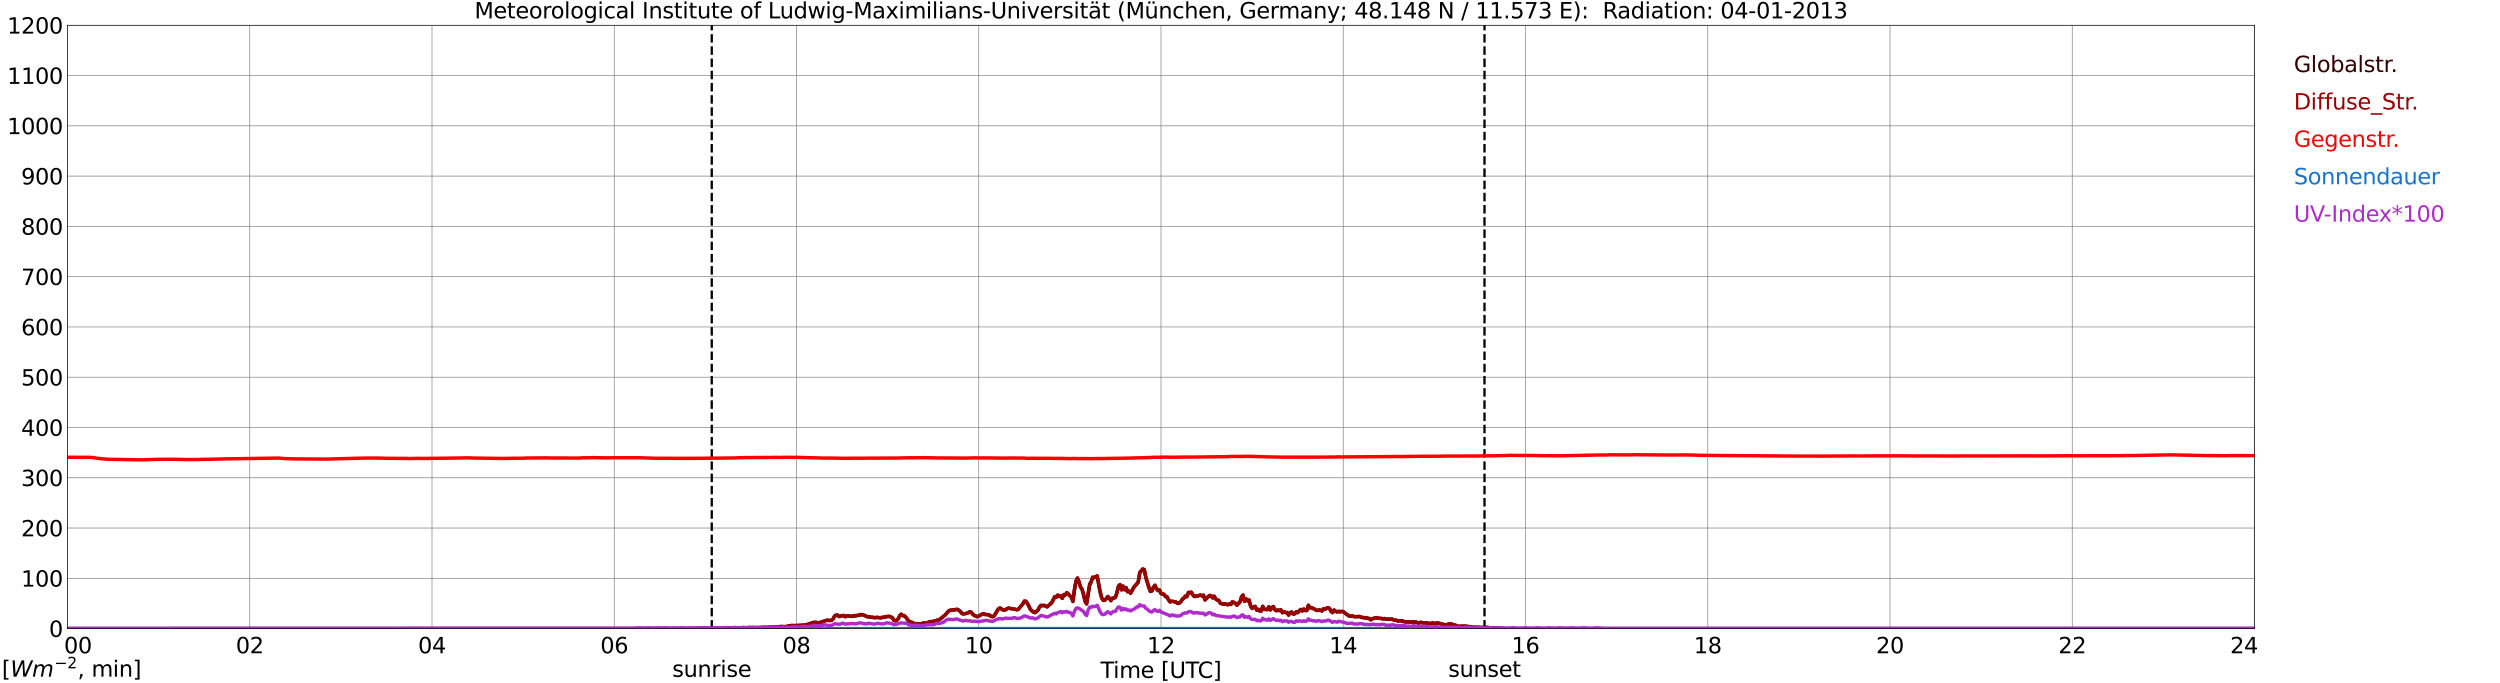 <?xml version="1.0" encoding="utf-8" standalone="no"?>
<!DOCTYPE svg PUBLIC "-//W3C//DTD SVG 1.1//EN"
  "http://www.w3.org/Graphics/SVG/1.1/DTD/svg11.dtd">
<svg xmlns:xlink="http://www.w3.org/1999/xlink" width="1085.4pt" height="296.64pt" viewBox="0 0 1085.4 296.64" xmlns="http://www.w3.org/2000/svg" version="1.1">
 <defs>
  <style type="text/css">*{stroke-linejoin: round; stroke-linecap: butt}</style>
 </defs>
 <g id="figure_1">
  <g id="patch_1">
   <path d="M 0 296.64 
L 1085.4 296.64 
L 1085.4 0 
L 0 0 
z
" style="fill: #ffffff"/>
  </g>
  <g id="axes_1">
   <g id="patch_2">
    <path d="M 29.306 272.909 
L 978.814 272.909 
L 978.814 10.976 
L 29.306 10.976 
z
" style="fill: #ffffff"/>
   </g>
   <g id="patch_3">
    <path d="M 978.814 272.909 
L 978.814 272.909 
L 978.814 10.976 
L 978.814 10.976 
z
" clip-path="url(#p2189b90023)" style="fill: #d3d3d3; opacity: 0.25; stroke: #d3d3d3; stroke-linejoin: miter"/>
   </g>
   <g id="matplotlib.axis_1">
    <g id="xtick_1">
     <g id="line2d_1">
      <path d="M 29.306 272.909 
L 29.306 10.976 
" clip-path="url(#p2189b90023)" style="fill: none; stroke: #808080; stroke-width: 0.3; stroke-linecap: square"/>
     </g>
     <g id="line2d_2"/>
     <g id="text_1">
      <!--    00 -->
      <g transform="translate(18.733 283.627) scale(0.095 -0.095)">
       <defs>
        <path id="DejaVuSans-20" transform="scale(0.016)"/>
        <path id="DejaVuSans-30" d="M 2034 4250 
Q 1547 4250 1301 3770 
Q 1056 3291 1056 2328 
Q 1056 1369 1301 889 
Q 1547 409 2034 409 
Q 2525 409 2770 889 
Q 3016 1369 3016 2328 
Q 3016 3291 2770 3770 
Q 2525 4250 2034 4250 
z
M 2034 4750 
Q 2819 4750 3233 4129 
Q 3647 3509 3647 2328 
Q 3647 1150 3233 529 
Q 2819 -91 2034 -91 
Q 1250 -91 836 529 
Q 422 1150 422 2328 
Q 422 3509 836 4129 
Q 1250 4750 2034 4750 
z
" transform="scale(0.016)"/>
       </defs>
       <use xlink:href="#DejaVuSans-20"/>
       <use xlink:href="#DejaVuSans-20" transform="translate(31.787 0)"/>
       <use xlink:href="#DejaVuSans-20" transform="translate(63.574 0)"/>
       <use xlink:href="#DejaVuSans-30" transform="translate(95.361 0)"/>
       <use xlink:href="#DejaVuSans-30" transform="translate(158.984 0)"/>
      </g>
     </g>
    </g>
    <g id="xtick_2">
     <g id="line2d_3">
      <path d="M 108.431 272.909 
L 108.431 10.976 
" clip-path="url(#p2189b90023)" style="fill: none; stroke: #808080; stroke-width: 0.3; stroke-linecap: square"/>
     </g>
     <g id="line2d_4"/>
     <g id="text_2">
      <!-- 02 -->
      <g transform="translate(102.387 283.627) scale(0.095 -0.095)">
       <defs>
        <path id="DejaVuSans-32" d="M 1228 531 
L 3431 531 
L 3431 0 
L 469 0 
L 469 531 
Q 828 903 1448 1529 
Q 2069 2156 2228 2338 
Q 2531 2678 2651 2914 
Q 2772 3150 2772 3378 
Q 2772 3750 2511 3984 
Q 2250 4219 1831 4219 
Q 1534 4219 1204 4116 
Q 875 4013 500 3803 
L 500 4441 
Q 881 4594 1212 4672 
Q 1544 4750 1819 4750 
Q 2544 4750 2975 4387 
Q 3406 4025 3406 3419 
Q 3406 3131 3298 2873 
Q 3191 2616 2906 2266 
Q 2828 2175 2409 1742 
Q 1991 1309 1228 531 
z
" transform="scale(0.016)"/>
       </defs>
       <use xlink:href="#DejaVuSans-30"/>
       <use xlink:href="#DejaVuSans-32" transform="translate(63.623 0)"/>
      </g>
     </g>
    </g>
    <g id="xtick_3">
     <g id="line2d_5">
      <path d="M 187.557 272.909 
L 187.557 10.976 
" clip-path="url(#p2189b90023)" style="fill: none; stroke: #808080; stroke-width: 0.3; stroke-linecap: square"/>
     </g>
     <g id="line2d_6"/>
     <g id="text_3">
      <!-- 04 -->
      <g transform="translate(181.513 283.627) scale(0.095 -0.095)">
       <defs>
        <path id="DejaVuSans-34" d="M 2419 4116 
L 825 1625 
L 2419 1625 
L 2419 4116 
z
M 2253 4666 
L 3047 4666 
L 3047 1625 
L 3713 1625 
L 3713 1100 
L 3047 1100 
L 3047 0 
L 2419 0 
L 2419 1100 
L 313 1100 
L 313 1709 
L 2253 4666 
z
" transform="scale(0.016)"/>
       </defs>
       <use xlink:href="#DejaVuSans-30"/>
       <use xlink:href="#DejaVuSans-34" transform="translate(63.623 0)"/>
      </g>
     </g>
    </g>
    <g id="xtick_4">
     <g id="line2d_7">
      <path d="M 266.683 272.909 
L 266.683 10.976 
" clip-path="url(#p2189b90023)" style="fill: none; stroke: #808080; stroke-width: 0.3; stroke-linecap: square"/>
     </g>
     <g id="line2d_8"/>
     <g id="text_4">
      <!-- 06 -->
      <g transform="translate(260.638 283.627) scale(0.095 -0.095)">
       <defs>
        <path id="DejaVuSans-36" d="M 2113 2584 
Q 1688 2584 1439 2293 
Q 1191 2003 1191 1497 
Q 1191 994 1439 701 
Q 1688 409 2113 409 
Q 2538 409 2786 701 
Q 3034 994 3034 1497 
Q 3034 2003 2786 2293 
Q 2538 2584 2113 2584 
z
M 3366 4563 
L 3366 3988 
Q 3128 4100 2886 4159 
Q 2644 4219 2406 4219 
Q 1781 4219 1451 3797 
Q 1122 3375 1075 2522 
Q 1259 2794 1537 2939 
Q 1816 3084 2150 3084 
Q 2853 3084 3261 2657 
Q 3669 2231 3669 1497 
Q 3669 778 3244 343 
Q 2819 -91 2113 -91 
Q 1303 -91 875 529 
Q 447 1150 447 2328 
Q 447 3434 972 4092 
Q 1497 4750 2381 4750 
Q 2619 4750 2861 4703 
Q 3103 4656 3366 4563 
z
" transform="scale(0.016)"/>
       </defs>
       <use xlink:href="#DejaVuSans-30"/>
       <use xlink:href="#DejaVuSans-36" transform="translate(63.623 0)"/>
      </g>
     </g>
    </g>
    <g id="xtick_5">
     <g id="line2d_9">
      <path d="M 345.808 272.909 
L 345.808 10.976 
" clip-path="url(#p2189b90023)" style="fill: none; stroke: #808080; stroke-width: 0.3; stroke-linecap: square"/>
     </g>
     <g id="line2d_10"/>
     <g id="text_5">
      <!-- 08 -->
      <g transform="translate(339.764 283.627) scale(0.095 -0.095)">
       <defs>
        <path id="DejaVuSans-38" d="M 2034 2216 
Q 1584 2216 1326 1975 
Q 1069 1734 1069 1313 
Q 1069 891 1326 650 
Q 1584 409 2034 409 
Q 2484 409 2743 651 
Q 3003 894 3003 1313 
Q 3003 1734 2745 1975 
Q 2488 2216 2034 2216 
z
M 1403 2484 
Q 997 2584 770 2862 
Q 544 3141 544 3541 
Q 544 4100 942 4425 
Q 1341 4750 2034 4750 
Q 2731 4750 3128 4425 
Q 3525 4100 3525 3541 
Q 3525 3141 3298 2862 
Q 3072 2584 2669 2484 
Q 3125 2378 3379 2068 
Q 3634 1759 3634 1313 
Q 3634 634 3220 271 
Q 2806 -91 2034 -91 
Q 1263 -91 848 271 
Q 434 634 434 1313 
Q 434 1759 690 2068 
Q 947 2378 1403 2484 
z
M 1172 3481 
Q 1172 3119 1398 2916 
Q 1625 2713 2034 2713 
Q 2441 2713 2670 2916 
Q 2900 3119 2900 3481 
Q 2900 3844 2670 4047 
Q 2441 4250 2034 4250 
Q 1625 4250 1398 4047 
Q 1172 3844 1172 3481 
z
" transform="scale(0.016)"/>
       </defs>
       <use xlink:href="#DejaVuSans-30"/>
       <use xlink:href="#DejaVuSans-38" transform="translate(63.623 0)"/>
      </g>
     </g>
    </g>
    <g id="xtick_6">
     <g id="line2d_11">
      <path d="M 424.934 272.909 
L 424.934 10.976 
" clip-path="url(#p2189b90023)" style="fill: none; stroke: #808080; stroke-width: 0.3; stroke-linecap: square"/>
     </g>
     <g id="line2d_12"/>
     <g id="text_6">
      <!-- 10 -->
      <g transform="translate(418.89 283.627) scale(0.095 -0.095)">
       <defs>
        <path id="DejaVuSans-31" d="M 794 531 
L 1825 531 
L 1825 4091 
L 703 3866 
L 703 4441 
L 1819 4666 
L 2450 4666 
L 2450 531 
L 3481 531 
L 3481 0 
L 794 0 
L 794 531 
z
" transform="scale(0.016)"/>
       </defs>
       <use xlink:href="#DejaVuSans-31"/>
       <use xlink:href="#DejaVuSans-30" transform="translate(63.623 0)"/>
      </g>
     </g>
    </g>
    <g id="xtick_7">
     <g id="line2d_13">
      <path d="M 504.06 272.909 
L 504.06 10.976 
" clip-path="url(#p2189b90023)" style="fill: none; stroke: #808080; stroke-width: 0.3; stroke-linecap: square"/>
     </g>
     <g id="line2d_14"/>
     <g id="text_7">
      <!-- 12 -->
      <g transform="translate(498.015 283.627) scale(0.095 -0.095)">
       <use xlink:href="#DejaVuSans-31"/>
       <use xlink:href="#DejaVuSans-32" transform="translate(63.623 0)"/>
      </g>
     </g>
    </g>
    <g id="xtick_8">
     <g id="line2d_15">
      <path d="M 583.185 272.909 
L 583.185 10.976 
" clip-path="url(#p2189b90023)" style="fill: none; stroke: #808080; stroke-width: 0.3; stroke-linecap: square"/>
     </g>
     <g id="line2d_16"/>
     <g id="text_8">
      <!-- 14 -->
      <g transform="translate(577.141 283.627) scale(0.095 -0.095)">
       <use xlink:href="#DejaVuSans-31"/>
       <use xlink:href="#DejaVuSans-34" transform="translate(63.623 0)"/>
      </g>
     </g>
    </g>
    <g id="xtick_9">
     <g id="line2d_17">
      <path d="M 662.311 272.909 
L 662.311 10.976 
" clip-path="url(#p2189b90023)" style="fill: none; stroke: #808080; stroke-width: 0.3; stroke-linecap: square"/>
     </g>
     <g id="line2d_18"/>
     <g id="text_9">
      <!-- 16 -->
      <g transform="translate(656.267 283.627) scale(0.095 -0.095)">
       <use xlink:href="#DejaVuSans-31"/>
       <use xlink:href="#DejaVuSans-36" transform="translate(63.623 0)"/>
      </g>
     </g>
    </g>
    <g id="xtick_10">
     <g id="line2d_19">
      <path d="M 741.437 272.909 
L 741.437 10.976 
" clip-path="url(#p2189b90023)" style="fill: none; stroke: #808080; stroke-width: 0.3; stroke-linecap: square"/>
     </g>
     <g id="line2d_20"/>
     <g id="text_10">
      <!-- 18 -->
      <g transform="translate(735.392 283.627) scale(0.095 -0.095)">
       <use xlink:href="#DejaVuSans-31"/>
       <use xlink:href="#DejaVuSans-38" transform="translate(63.623 0)"/>
      </g>
     </g>
    </g>
    <g id="xtick_11">
     <g id="line2d_21">
      <path d="M 820.562 272.909 
L 820.562 10.976 
" clip-path="url(#p2189b90023)" style="fill: none; stroke: #808080; stroke-width: 0.3; stroke-linecap: square"/>
     </g>
     <g id="line2d_22"/>
     <g id="text_11">
      <!-- 20 -->
      <g transform="translate(814.518 283.627) scale(0.095 -0.095)">
       <use xlink:href="#DejaVuSans-32"/>
       <use xlink:href="#DejaVuSans-30" transform="translate(63.623 0)"/>
      </g>
     </g>
    </g>
    <g id="xtick_12">
     <g id="line2d_23">
      <path d="M 899.688 272.909 
L 899.688 10.976 
" clip-path="url(#p2189b90023)" style="fill: none; stroke: #808080; stroke-width: 0.3; stroke-linecap: square"/>
     </g>
     <g id="line2d_24"/>
     <g id="text_12">
      <!-- 22 -->
      <g transform="translate(893.644 283.627) scale(0.095 -0.095)">
       <use xlink:href="#DejaVuSans-32"/>
       <use xlink:href="#DejaVuSans-32" transform="translate(63.623 0)"/>
      </g>
     </g>
    </g>
    <g id="xtick_13">
     <g id="line2d_25">
      <path d="M 978.814 272.909 
L 978.814 10.976 
" clip-path="url(#p2189b90023)" style="fill: none; stroke: #808080; stroke-width: 0.3; stroke-linecap: square"/>
     </g>
     <g id="line2d_26"/>
     <g id="text_13">
      <!-- 24    -->
      <g transform="translate(968.241 283.627) scale(0.095 -0.095)">
       <use xlink:href="#DejaVuSans-32"/>
       <use xlink:href="#DejaVuSans-34" transform="translate(63.623 0)"/>
       <use xlink:href="#DejaVuSans-20" transform="translate(127.246 0)"/>
       <use xlink:href="#DejaVuSans-20" transform="translate(159.033 0)"/>
       <use xlink:href="#DejaVuSans-20" transform="translate(190.82 0)"/>
      </g>
     </g>
    </g>
    <g id="text_14">
     <!-- Time [UTC] -->
     <g transform="translate(477.806 294.322) scale(0.095 -0.095)">
      <defs>
       <path id="DejaVuSans-54" d="M -19 4666 
L 3928 4666 
L 3928 4134 
L 2272 4134 
L 2272 0 
L 1638 0 
L 1638 4134 
L -19 4134 
L -19 4666 
z
" transform="scale(0.016)"/>
       <path id="DejaVuSans-69" d="M 603 3500 
L 1178 3500 
L 1178 0 
L 603 0 
L 603 3500 
z
M 603 4863 
L 1178 4863 
L 1178 4134 
L 603 4134 
L 603 4863 
z
" transform="scale(0.016)"/>
       <path id="DejaVuSans-6d" d="M 3328 2828 
Q 3544 3216 3844 3400 
Q 4144 3584 4550 3584 
Q 5097 3584 5394 3201 
Q 5691 2819 5691 2113 
L 5691 0 
L 5113 0 
L 5113 2094 
Q 5113 2597 4934 2840 
Q 4756 3084 4391 3084 
Q 3944 3084 3684 2787 
Q 3425 2491 3425 1978 
L 3425 0 
L 2847 0 
L 2847 2094 
Q 2847 2600 2669 2842 
Q 2491 3084 2119 3084 
Q 1678 3084 1418 2786 
Q 1159 2488 1159 1978 
L 1159 0 
L 581 0 
L 581 3500 
L 1159 3500 
L 1159 2956 
Q 1356 3278 1631 3431 
Q 1906 3584 2284 3584 
Q 2666 3584 2933 3390 
Q 3200 3197 3328 2828 
z
" transform="scale(0.016)"/>
       <path id="DejaVuSans-65" d="M 3597 1894 
L 3597 1613 
L 953 1613 
Q 991 1019 1311 708 
Q 1631 397 2203 397 
Q 2534 397 2845 478 
Q 3156 559 3463 722 
L 3463 178 
Q 3153 47 2828 -22 
Q 2503 -91 2169 -91 
Q 1331 -91 842 396 
Q 353 884 353 1716 
Q 353 2575 817 3079 
Q 1281 3584 2069 3584 
Q 2775 3584 3186 3129 
Q 3597 2675 3597 1894 
z
M 3022 2063 
Q 3016 2534 2758 2815 
Q 2500 3097 2075 3097 
Q 1594 3097 1305 2825 
Q 1016 2553 972 2059 
L 3022 2063 
z
" transform="scale(0.016)"/>
       <path id="DejaVuSans-5b" d="M 550 4863 
L 1875 4863 
L 1875 4416 
L 1125 4416 
L 1125 -397 
L 1875 -397 
L 1875 -844 
L 550 -844 
L 550 4863 
z
" transform="scale(0.016)"/>
       <path id="DejaVuSans-55" d="M 556 4666 
L 1191 4666 
L 1191 1831 
Q 1191 1081 1462 751 
Q 1734 422 2344 422 
Q 2950 422 3222 751 
Q 3494 1081 3494 1831 
L 3494 4666 
L 4128 4666 
L 4128 1753 
Q 4128 841 3676 375 
Q 3225 -91 2344 -91 
Q 1459 -91 1007 375 
Q 556 841 556 1753 
L 556 4666 
z
" transform="scale(0.016)"/>
       <path id="DejaVuSans-43" d="M 4122 4306 
L 4122 3641 
Q 3803 3938 3442 4084 
Q 3081 4231 2675 4231 
Q 1875 4231 1450 3742 
Q 1025 3253 1025 2328 
Q 1025 1406 1450 917 
Q 1875 428 2675 428 
Q 3081 428 3442 575 
Q 3803 722 4122 1019 
L 4122 359 
Q 3791 134 3420 21 
Q 3050 -91 2638 -91 
Q 1578 -91 968 557 
Q 359 1206 359 2328 
Q 359 3453 968 4101 
Q 1578 4750 2638 4750 
Q 3056 4750 3426 4639 
Q 3797 4528 4122 4306 
z
" transform="scale(0.016)"/>
       <path id="DejaVuSans-5d" d="M 1947 4863 
L 1947 -844 
L 622 -844 
L 622 -397 
L 1369 -397 
L 1369 4416 
L 622 4416 
L 622 4863 
L 1947 4863 
z
" transform="scale(0.016)"/>
      </defs>
      <use xlink:href="#DejaVuSans-54"/>
      <use xlink:href="#DejaVuSans-69" transform="translate(57.959 0)"/>
      <use xlink:href="#DejaVuSans-6d" transform="translate(85.742 0)"/>
      <use xlink:href="#DejaVuSans-65" transform="translate(183.154 0)"/>
      <use xlink:href="#DejaVuSans-20" transform="translate(244.678 0)"/>
      <use xlink:href="#DejaVuSans-5b" transform="translate(276.465 0)"/>
      <use xlink:href="#DejaVuSans-55" transform="translate(315.479 0)"/>
      <use xlink:href="#DejaVuSans-54" transform="translate(388.672 0)"/>
      <use xlink:href="#DejaVuSans-43" transform="translate(443.881 0)"/>
      <use xlink:href="#DejaVuSans-5d" transform="translate(513.705 0)"/>
     </g>
    </g>
   </g>
   <g id="matplotlib.axis_2">
    <g id="ytick_1">
     <g id="line2d_27">
      <path d="M 29.306 272.909 
L 978.814 272.909 
" clip-path="url(#p2189b90023)" style="fill: none; stroke: #808080; stroke-width: 0.3; stroke-linecap: square"/>
     </g>
     <g id="line2d_28"/>
     <g id="text_15">
      <!-- 0 -->
      <g transform="translate(21.261 276.518) scale(0.095 -0.095)">
       <use xlink:href="#DejaVuSans-30"/>
      </g>
     </g>
    </g>
    <g id="ytick_2">
     <g id="line2d_29">
      <path d="M 29.306 251.081 
L 978.814 251.081 
" clip-path="url(#p2189b90023)" style="fill: none; stroke: #808080; stroke-width: 0.3; stroke-linecap: square"/>
     </g>
     <g id="line2d_30"/>
     <g id="text_16">
      <!-- 100 -->
      <g transform="translate(9.173 254.69) scale(0.095 -0.095)">
       <use xlink:href="#DejaVuSans-31"/>
       <use xlink:href="#DejaVuSans-30" transform="translate(63.623 0)"/>
       <use xlink:href="#DejaVuSans-30" transform="translate(127.246 0)"/>
      </g>
     </g>
    </g>
    <g id="ytick_3">
     <g id="line2d_31">
      <path d="M 29.306 229.253 
L 978.814 229.253 
" clip-path="url(#p2189b90023)" style="fill: none; stroke: #808080; stroke-width: 0.3; stroke-linecap: square"/>
     </g>
     <g id="line2d_32"/>
     <g id="text_17">
      <!-- 200 -->
      <g transform="translate(9.173 232.863) scale(0.095 -0.095)">
       <use xlink:href="#DejaVuSans-32"/>
       <use xlink:href="#DejaVuSans-30" transform="translate(63.623 0)"/>
       <use xlink:href="#DejaVuSans-30" transform="translate(127.246 0)"/>
      </g>
     </g>
    </g>
    <g id="ytick_4">
     <g id="line2d_33">
      <path d="M 29.306 207.426 
L 978.814 207.426 
" clip-path="url(#p2189b90023)" style="fill: none; stroke: #808080; stroke-width: 0.3; stroke-linecap: square"/>
     </g>
     <g id="line2d_34"/>
     <g id="text_18">
      <!-- 300 -->
      <g transform="translate(9.173 211.035) scale(0.095 -0.095)">
       <defs>
        <path id="DejaVuSans-33" d="M 2597 2516 
Q 3050 2419 3304 2112 
Q 3559 1806 3559 1356 
Q 3559 666 3084 287 
Q 2609 -91 1734 -91 
Q 1441 -91 1130 -33 
Q 819 25 488 141 
L 488 750 
Q 750 597 1062 519 
Q 1375 441 1716 441 
Q 2309 441 2620 675 
Q 2931 909 2931 1356 
Q 2931 1769 2642 2001 
Q 2353 2234 1838 2234 
L 1294 2234 
L 1294 2753 
L 1863 2753 
Q 2328 2753 2575 2939 
Q 2822 3125 2822 3475 
Q 2822 3834 2567 4026 
Q 2313 4219 1838 4219 
Q 1578 4219 1281 4162 
Q 984 4106 628 3988 
L 628 4550 
Q 988 4650 1302 4700 
Q 1616 4750 1894 4750 
Q 2613 4750 3031 4423 
Q 3450 4097 3450 3541 
Q 3450 3153 3228 2886 
Q 3006 2619 2597 2516 
z
" transform="scale(0.016)"/>
       </defs>
       <use xlink:href="#DejaVuSans-33"/>
       <use xlink:href="#DejaVuSans-30" transform="translate(63.623 0)"/>
       <use xlink:href="#DejaVuSans-30" transform="translate(127.246 0)"/>
      </g>
     </g>
    </g>
    <g id="ytick_5">
     <g id="line2d_35">
      <path d="M 29.306 185.598 
L 978.814 185.598 
" clip-path="url(#p2189b90023)" style="fill: none; stroke: #808080; stroke-width: 0.3; stroke-linecap: square"/>
     </g>
     <g id="line2d_36"/>
     <g id="text_19">
      <!-- 400 -->
      <g transform="translate(9.173 189.207) scale(0.095 -0.095)">
       <use xlink:href="#DejaVuSans-34"/>
       <use xlink:href="#DejaVuSans-30" transform="translate(63.623 0)"/>
       <use xlink:href="#DejaVuSans-30" transform="translate(127.246 0)"/>
      </g>
     </g>
    </g>
    <g id="ytick_6">
     <g id="line2d_37">
      <path d="M 29.306 163.77 
L 978.814 163.77 
" clip-path="url(#p2189b90023)" style="fill: none; stroke: #808080; stroke-width: 0.3; stroke-linecap: square"/>
     </g>
     <g id="line2d_38"/>
     <g id="text_20">
      <!-- 500 -->
      <g transform="translate(9.173 167.379) scale(0.095 -0.095)">
       <defs>
        <path id="DejaVuSans-35" d="M 691 4666 
L 3169 4666 
L 3169 4134 
L 1269 4134 
L 1269 2991 
Q 1406 3038 1543 3061 
Q 1681 3084 1819 3084 
Q 2600 3084 3056 2656 
Q 3513 2228 3513 1497 
Q 3513 744 3044 326 
Q 2575 -91 1722 -91 
Q 1428 -91 1123 -41 
Q 819 9 494 109 
L 494 744 
Q 775 591 1075 516 
Q 1375 441 1709 441 
Q 2250 441 2565 725 
Q 2881 1009 2881 1497 
Q 2881 1984 2565 2268 
Q 2250 2553 1709 2553 
Q 1456 2553 1204 2497 
Q 953 2441 691 2322 
L 691 4666 
z
" transform="scale(0.016)"/>
       </defs>
       <use xlink:href="#DejaVuSans-35"/>
       <use xlink:href="#DejaVuSans-30" transform="translate(63.623 0)"/>
       <use xlink:href="#DejaVuSans-30" transform="translate(127.246 0)"/>
      </g>
     </g>
    </g>
    <g id="ytick_7">
     <g id="line2d_39">
      <path d="M 29.306 141.942 
L 978.814 141.942 
" clip-path="url(#p2189b90023)" style="fill: none; stroke: #808080; stroke-width: 0.3; stroke-linecap: square"/>
     </g>
     <g id="line2d_40"/>
     <g id="text_21">
      <!-- 600 -->
      <g transform="translate(9.173 145.551) scale(0.095 -0.095)">
       <use xlink:href="#DejaVuSans-36"/>
       <use xlink:href="#DejaVuSans-30" transform="translate(63.623 0)"/>
       <use xlink:href="#DejaVuSans-30" transform="translate(127.246 0)"/>
      </g>
     </g>
    </g>
    <g id="ytick_8">
     <g id="line2d_41">
      <path d="M 29.306 120.114 
L 978.814 120.114 
" clip-path="url(#p2189b90023)" style="fill: none; stroke: #808080; stroke-width: 0.3; stroke-linecap: square"/>
     </g>
     <g id="line2d_42"/>
     <g id="text_22">
      <!-- 700 -->
      <g transform="translate(9.173 123.724) scale(0.095 -0.095)">
       <defs>
        <path id="DejaVuSans-37" d="M 525 4666 
L 3525 4666 
L 3525 4397 
L 1831 0 
L 1172 0 
L 2766 4134 
L 525 4134 
L 525 4666 
z
" transform="scale(0.016)"/>
       </defs>
       <use xlink:href="#DejaVuSans-37"/>
       <use xlink:href="#DejaVuSans-30" transform="translate(63.623 0)"/>
       <use xlink:href="#DejaVuSans-30" transform="translate(127.246 0)"/>
      </g>
     </g>
    </g>
    <g id="ytick_9">
     <g id="line2d_43">
      <path d="M 29.306 98.287 
L 978.814 98.287 
" clip-path="url(#p2189b90023)" style="fill: none; stroke: #808080; stroke-width: 0.3; stroke-linecap: square"/>
     </g>
     <g id="line2d_44"/>
     <g id="text_23">
      <!-- 800 -->
      <g transform="translate(9.173 101.896) scale(0.095 -0.095)">
       <use xlink:href="#DejaVuSans-38"/>
       <use xlink:href="#DejaVuSans-30" transform="translate(63.623 0)"/>
       <use xlink:href="#DejaVuSans-30" transform="translate(127.246 0)"/>
      </g>
     </g>
    </g>
    <g id="ytick_10">
     <g id="line2d_45">
      <path d="M 29.306 76.459 
L 978.814 76.459 
" clip-path="url(#p2189b90023)" style="fill: none; stroke: #808080; stroke-width: 0.3; stroke-linecap: square"/>
     </g>
     <g id="line2d_46"/>
     <g id="text_24">
      <!-- 900 -->
      <g transform="translate(9.173 80.068) scale(0.095 -0.095)">
       <defs>
        <path id="DejaVuSans-39" d="M 703 97 
L 703 672 
Q 941 559 1184 500 
Q 1428 441 1663 441 
Q 2288 441 2617 861 
Q 2947 1281 2994 2138 
Q 2813 1869 2534 1725 
Q 2256 1581 1919 1581 
Q 1219 1581 811 2004 
Q 403 2428 403 3163 
Q 403 3881 828 4315 
Q 1253 4750 1959 4750 
Q 2769 4750 3195 4129 
Q 3622 3509 3622 2328 
Q 3622 1225 3098 567 
Q 2575 -91 1691 -91 
Q 1453 -91 1209 -44 
Q 966 3 703 97 
z
M 1959 2075 
Q 2384 2075 2632 2365 
Q 2881 2656 2881 3163 
Q 2881 3666 2632 3958 
Q 2384 4250 1959 4250 
Q 1534 4250 1286 3958 
Q 1038 3666 1038 3163 
Q 1038 2656 1286 2365 
Q 1534 2075 1959 2075 
z
" transform="scale(0.016)"/>
       </defs>
       <use xlink:href="#DejaVuSans-39"/>
       <use xlink:href="#DejaVuSans-30" transform="translate(63.623 0)"/>
       <use xlink:href="#DejaVuSans-30" transform="translate(127.246 0)"/>
      </g>
     </g>
    </g>
    <g id="ytick_11">
     <g id="line2d_47">
      <path d="M 29.306 54.631 
L 978.814 54.631 
" clip-path="url(#p2189b90023)" style="fill: none; stroke: #808080; stroke-width: 0.3; stroke-linecap: square"/>
     </g>
     <g id="line2d_48"/>
     <g id="text_25">
      <!-- 1000 -->
      <g transform="translate(3.128 58.24) scale(0.095 -0.095)">
       <use xlink:href="#DejaVuSans-31"/>
       <use xlink:href="#DejaVuSans-30" transform="translate(63.623 0)"/>
       <use xlink:href="#DejaVuSans-30" transform="translate(127.246 0)"/>
       <use xlink:href="#DejaVuSans-30" transform="translate(190.869 0)"/>
      </g>
     </g>
    </g>
    <g id="ytick_12">
     <g id="line2d_49">
      <path d="M 29.306 32.803 
L 978.814 32.803 
" clip-path="url(#p2189b90023)" style="fill: none; stroke: #808080; stroke-width: 0.3; stroke-linecap: square"/>
     </g>
     <g id="line2d_50"/>
     <g id="text_26">
      <!-- 1100 -->
      <g transform="translate(3.128 36.413) scale(0.095 -0.095)">
       <use xlink:href="#DejaVuSans-31"/>
       <use xlink:href="#DejaVuSans-31" transform="translate(63.623 0)"/>
       <use xlink:href="#DejaVuSans-30" transform="translate(127.246 0)"/>
       <use xlink:href="#DejaVuSans-30" transform="translate(190.869 0)"/>
      </g>
     </g>
    </g>
    <g id="ytick_13">
     <g id="line2d_51">
      <path d="M 29.306 10.976 
L 978.814 10.976 
" clip-path="url(#p2189b90023)" style="fill: none; stroke: #808080; stroke-width: 0.3; stroke-linecap: square"/>
     </g>
     <g id="line2d_52"/>
     <g id="text_27">
      <!-- 1200 -->
      <g transform="translate(3.128 14.585) scale(0.095 -0.095)">
       <use xlink:href="#DejaVuSans-31"/>
       <use xlink:href="#DejaVuSans-32" transform="translate(63.623 0)"/>
       <use xlink:href="#DejaVuSans-30" transform="translate(127.246 0)"/>
       <use xlink:href="#DejaVuSans-30" transform="translate(190.869 0)"/>
      </g>
     </g>
    </g>
   </g>
   <g id="line2d_53">
    <path d="M 309.015 272.909 
L 309.015 10.976 
" clip-path="url(#p2189b90023)" style="fill: none; stroke-dasharray: 3.7,1.6; stroke-dashoffset: 0; stroke: #000000"/>
   </g>
   <g id="line2d_54">
    <path d="M 644.508 272.909 
L 644.508 10.976 
" clip-path="url(#p2189b90023)" style="fill: none; stroke-dasharray: 3.7,1.6; stroke-dashoffset: 0; stroke: #000000"/>
   </g>
   <g id="line2d_55">
    <path d="M 29.306 272.909 
L 302.949 272.83 
L 304.927 272.712 
L 309.543 272.83 
L 314.818 272.682 
L 317.455 272.712 
L 320.093 272.651 
L 322.071 272.651 
L 326.027 272.505 
L 326.686 272.592 
L 334.599 272.326 
L 336.577 272.357 
L 341.193 272.149 
L 343.171 271.704 
L 349.765 271.32 
L 351.083 270.995 
L 353.062 270.224 
L 353.721 270.165 
L 355.04 270.401 
L 356.359 270.165 
L 358.996 269.277 
L 360.974 269.364 
L 361.634 268.862 
L 362.293 267.559 
L 362.952 267.024 
L 363.612 266.996 
L 364.271 267.559 
L 366.249 267.203 
L 366.909 267.705 
L 367.568 267.41 
L 368.227 267.321 
L 369.546 267.646 
L 370.206 267.41 
L 370.865 267.528 
L 374.162 266.878 
L 375.481 267.262 
L 376.14 267.618 
L 376.799 267.677 
L 378.118 268.002 
L 378.777 267.974 
L 379.437 268.209 
L 380.096 268.091 
L 382.734 268.24 
L 384.053 267.884 
L 386.031 267.646 
L 386.69 267.795 
L 387.349 268.15 
L 388.009 269.157 
L 388.668 269.571 
L 389.328 269.395 
L 389.987 268.596 
L 390.646 267.321 
L 391.306 266.788 
L 391.965 267.293 
L 392.624 267.469 
L 393.284 267.943 
L 393.943 268.949 
L 394.603 269.691 
L 395.262 270.045 
L 395.921 270.165 
L 396.581 270.58 
L 397.899 270.905 
L 399.878 270.787 
L 400.537 270.639 
L 402.515 270.46 
L 403.834 269.899 
L 405.153 269.809 
L 407.79 269.098 
L 410.428 266.965 
L 411.746 265.367 
L 412.406 265.04 
L 413.725 264.745 
L 414.384 264.833 
L 415.043 264.566 
L 415.703 264.538 
L 417.022 265.485 
L 417.681 266.284 
L 418.34 266.55 
L 419.659 266.315 
L 420.978 265.721 
L 421.637 265.869 
L 422.297 266.581 
L 423.615 267.528 
L 424.275 267.766 
L 424.934 267.498 
L 426.253 266.699 
L 426.912 266.402 
L 427.572 266.67 
L 429.55 267.024 
L 430.209 267.439 
L 430.869 267.705 
L 431.528 267.498 
L 432.187 266.581 
L 432.847 265.337 
L 433.506 264.33 
L 434.165 263.975 
L 435.484 264.804 
L 436.144 264.891 
L 436.803 264.625 
L 437.462 264.182 
L 438.122 264.034 
L 438.781 264.272 
L 439.44 264.272 
L 441.419 264.715 
L 442.078 264.566 
L 444.056 262.285 
L 444.716 261.013 
L 445.375 261.013 
L 446.034 261.871 
L 446.694 263.086 
L 447.353 264.566 
L 448.672 265.575 
L 449.331 265.959 
L 450.65 264.953 
L 451.309 263.588 
L 451.969 262.997 
L 452.628 262.938 
L 453.287 262.761 
L 454.606 263.47 
L 456.584 261.812 
L 457.903 259.236 
L 458.563 259.177 
L 459.222 258.496 
L 459.881 258.998 
L 460.541 258.703 
L 461.2 259.74 
L 461.859 258.437 
L 462.519 258.289 
L 463.178 257.339 
L 463.838 257.874 
L 464.497 258.642 
L 465.156 259.087 
L 465.816 261.161 
L 466.475 256.363 
L 467.134 252.513 
L 467.794 251.061 
L 468.453 252.454 
L 469.113 254.794 
L 469.772 255.741 
L 470.431 257.933 
L 471.091 260.864 
L 471.75 262.198 
L 473.069 254.141 
L 473.728 252.779 
L 474.388 250.795 
L 475.047 250.854 
L 475.706 250.35 
L 476.366 250.173 
L 477.685 256.985 
L 478.344 259.561 
L 479.003 260.598 
L 479.663 260.629 
L 480.981 258.97 
L 482.3 260.746 
L 482.96 259.71 
L 483.619 259.651 
L 484.278 259.354 
L 484.938 257.4 
L 485.597 254.467 
L 486.256 253.816 
L 486.916 255.8 
L 487.575 254.497 
L 488.235 256.036 
L 488.894 255.089 
L 489.553 256.865 
L 490.213 256.63 
L 490.872 257.577 
L 491.532 256.422 
L 492.191 254.971 
L 492.85 254.408 
L 494.169 252.869 
L 494.828 248.959 
L 495.488 247.864 
L 496.147 247.004 
L 496.807 247.242 
L 497.466 250.616 
L 499.444 256.806 
L 500.103 256.599 
L 500.763 255.03 
L 501.422 254.29 
L 502.082 255.534 
L 502.741 256.243 
L 503.4 256.156 
L 504.06 257.636 
L 505.379 258.14 
L 506.038 259.087 
L 506.697 259.118 
L 507.357 260.421 
L 508.016 261.338 
L 508.675 261.043 
L 509.335 261.131 
L 510.654 261.545 
L 511.313 262.019 
L 511.972 261.901 
L 512.632 261.251 
L 513.291 260.391 
L 513.95 259.799 
L 514.61 258.998 
L 515.269 259.118 
L 515.929 257.546 
L 516.588 257.28 
L 517.247 257.134 
L 517.907 258.258 
L 518.566 258.998 
L 519.226 258.821 
L 519.885 258.821 
L 521.204 258.348 
L 521.863 258.791 
L 522.522 258.496 
L 523.182 260.48 
L 524.501 259.205 
L 525.16 258.642 
L 525.819 258.732 
L 526.479 259.62 
L 527.138 258.88 
L 527.797 260.094 
L 528.457 260.508 
L 529.116 260.598 
L 529.776 261.901 
L 531.094 262.285 
L 532.413 262.346 
L 533.073 262.641 
L 533.732 262.167 
L 534.391 262.464 
L 535.051 261.486 
L 535.71 261.663 
L 536.369 262.049 
L 537.029 262.761 
L 538.348 261.368 
L 539.007 259.236 
L 539.666 258.348 
L 540.326 261.013 
L 540.985 260.035 
L 541.644 260.895 
L 542.304 260.508 
L 542.963 262.938 
L 543.623 264.064 
L 544.282 263.56 
L 544.941 263.294 
L 545.601 264.922 
L 546.26 264.684 
L 546.919 265.337 
L 547.579 265.219 
L 548.238 263.204 
L 548.898 264.566 
L 549.557 264.566 
L 550.216 264.715 
L 550.876 263.442 
L 551.535 264.745 
L 552.195 263.826 
L 552.854 263.322 
L 553.513 264.745 
L 554.173 265.16 
L 554.832 264.833 
L 555.491 264.953 
L 556.151 264.745 
L 556.81 266.018 
L 557.47 265.544 
L 558.129 265.959 
L 558.788 265.9 
L 559.448 266.878 
L 560.107 266.077 
L 560.766 265.81 
L 561.426 266.64 
L 562.085 266.522 
L 562.745 265.662 
L 563.404 265.959 
L 564.723 264.715 
L 565.382 265.247 
L 566.042 264.448 
L 566.701 265.07 
L 567.36 265.012 
L 568.02 262.938 
L 568.679 263.678 
L 569.338 263.916 
L 569.998 264.034 
L 571.317 264.774 
L 571.976 265.099 
L 572.635 264.863 
L 573.295 264.922 
L 573.954 265.278 
L 574.613 264.389 
L 575.273 264.507 
L 575.932 264.034 
L 576.592 263.944 
L 577.251 264.21 
L 577.91 265.396 
L 578.57 265.987 
L 579.229 264.833 
L 579.889 265.396 
L 580.548 265.662 
L 581.207 265.514 
L 581.867 265.575 
L 582.526 265.426 
L 583.185 265.544 
L 584.504 266.609 
L 585.823 267.498 
L 586.482 267.528 
L 587.142 267.439 
L 587.801 267.677 
L 588.46 267.766 
L 590.439 267.646 
L 591.098 268.12 
L 591.757 268.032 
L 592.417 268.327 
L 593.076 268.091 
L 593.736 268.417 
L 594.395 268.476 
L 595.054 269.098 
L 596.373 268.447 
L 597.692 268.24 
L 598.351 268.417 
L 599.67 268.506 
L 600.329 268.742 
L 600.989 268.506 
L 601.648 268.831 
L 602.967 268.772 
L 603.626 268.921 
L 604.286 268.742 
L 605.604 269.277 
L 606.264 269.277 
L 606.923 269.691 
L 607.582 269.484 
L 608.901 269.602 
L 610.22 270.045 
L 610.879 270.017 
L 611.539 269.868 
L 612.198 270.193 
L 612.858 270.017 
L 613.517 270.106 
L 614.836 270.076 
L 615.495 270.401 
L 616.154 270.431 
L 616.814 270.165 
L 617.473 270.401 
L 620.111 270.757 
L 622.089 270.49 
L 622.748 270.726 
L 624.067 270.519 
L 625.386 270.698 
L 626.045 271.082 
L 626.705 271.023 
L 627.364 271.23 
L 628.023 271.261 
L 628.683 271.053 
L 630.001 270.816 
L 630.661 271.112 
L 631.32 271.261 
L 633.298 271.97 
L 635.936 271.822 
L 637.255 272.001 
L 639.233 272.298 
L 642.53 272.357 
L 645.827 272.357 
L 647.145 272.564 
L 651.761 272.8 
L 653.08 272.909 
L 978.154 272.909 
L 978.154 272.909 
" clip-path="url(#p2189b90023)" style="fill: none; stroke: #330000; stroke-width: 1.5; stroke-linecap: square"/>
   </g>
   <g id="line2d_56">
    <path d="M 29.306 272.909 
L 300.971 272.909 
L 301.63 272.739 
L 302.289 272.865 
L 302.949 272.697 
L 303.608 272.909 
L 304.267 272.697 
L 304.927 272.739 
L 306.246 272.612 
L 307.564 272.78 
L 308.224 272.653 
L 310.202 272.697 
L 310.861 272.909 
L 312.18 272.821 
L 312.839 272.907 
L 314.158 272.488 
L 314.818 272.697 
L 315.477 272.57 
L 316.796 272.653 
L 317.455 272.488 
L 318.774 272.612 
L 319.433 272.488 
L 320.093 272.612 
L 322.071 272.653 
L 322.73 272.402 
L 323.39 272.697 
L 324.049 272.488 
L 324.708 272.488 
L 325.368 272.319 
L 326.027 272.444 
L 326.686 272.361 
L 328.005 272.444 
L 329.324 272.361 
L 329.983 272.57 
L 330.643 272.276 
L 331.302 272.529 
L 331.961 272.276 
L 333.28 272.444 
L 333.94 272.276 
L 335.918 272.193 
L 337.236 272.193 
L 337.896 272.234 
L 338.555 272.025 
L 339.215 271.942 
L 341.193 272.025 
L 342.512 271.647 
L 343.171 271.689 
L 343.83 271.438 
L 344.49 271.647 
L 347.787 271.562 
L 348.446 271.438 
L 349.105 271.606 
L 350.424 271.143 
L 352.402 270.556 
L 353.062 270.305 
L 354.38 270.178 
L 355.04 270.346 
L 355.699 270.388 
L 356.359 270.178 
L 357.018 270.093 
L 357.677 269.674 
L 358.996 269.296 
L 360.315 269.464 
L 360.974 269.296 
L 361.634 268.792 
L 362.293 267.533 
L 362.952 267.114 
L 363.612 267.155 
L 364.271 267.742 
L 364.93 267.45 
L 366.249 267.196 
L 366.909 267.786 
L 367.568 267.491 
L 368.887 267.491 
L 369.546 267.659 
L 370.206 267.408 
L 370.865 267.365 
L 371.524 267.155 
L 372.184 267.196 
L 372.843 267.072 
L 373.502 266.819 
L 374.162 266.777 
L 374.821 267.031 
L 375.481 267.155 
L 376.14 267.701 
L 376.799 267.869 
L 377.459 267.827 
L 378.118 267.995 
L 378.777 267.995 
L 379.437 268.122 
L 380.096 268.122 
L 380.756 267.995 
L 381.415 268.078 
L 382.074 268.288 
L 382.734 267.995 
L 384.053 267.954 
L 384.712 267.659 
L 386.031 267.533 
L 386.69 267.869 
L 387.349 268.078 
L 388.009 269.296 
L 389.328 269.464 
L 389.987 268.583 
L 390.646 267.24 
L 391.306 266.609 
L 391.965 267.282 
L 392.624 267.24 
L 393.943 268.792 
L 394.603 269.674 
L 397.24 270.85 
L 397.899 270.724 
L 398.559 270.807 
L 399.218 270.765 
L 399.878 270.85 
L 401.196 270.388 
L 401.856 270.724 
L 402.515 270.346 
L 403.834 269.842 
L 404.493 270.01 
L 405.153 269.883 
L 405.812 269.506 
L 406.471 269.464 
L 407.131 269.087 
L 407.79 269.045 
L 409.109 268.037 
L 409.768 267.408 
L 410.428 266.945 
L 411.746 265.35 
L 412.406 264.889 
L 413.065 264.972 
L 413.725 264.721 
L 414.384 264.804 
L 415.043 264.636 
L 415.703 264.636 
L 416.362 264.972 
L 417.681 266.441 
L 418.34 266.526 
L 420.318 266.149 
L 420.978 265.559 
L 421.637 265.727 
L 422.297 266.736 
L 422.956 267.282 
L 423.615 267.408 
L 424.275 267.742 
L 426.253 266.736 
L 426.912 266.485 
L 427.572 266.863 
L 428.231 266.777 
L 429.55 267.072 
L 430.209 267.701 
L 430.869 267.786 
L 431.528 267.45 
L 433.506 264.302 
L 434.165 263.966 
L 435.484 264.848 
L 436.144 264.931 
L 437.462 264.134 
L 438.122 264.007 
L 440.1 264.427 
L 440.759 264.468 
L 441.419 264.763 
L 442.078 264.553 
L 444.056 262.119 
L 444.716 260.984 
L 445.375 261.069 
L 446.034 262.034 
L 447.353 264.595 
L 448.012 265.308 
L 448.672 265.813 
L 449.331 265.981 
L 449.991 265.476 
L 450.65 264.763 
L 451.309 263.462 
L 451.969 262.748 
L 452.628 262.916 
L 453.287 262.916 
L 454.606 263.462 
L 456.584 261.574 
L 457.903 259.011 
L 458.563 259.391 
L 459.222 258.299 
L 459.881 258.928 
L 460.541 258.719 
L 461.2 259.768 
L 461.859 258.088 
L 462.519 258.299 
L 463.178 257.25 
L 465.156 259.391 
L 465.816 260.984 
L 466.475 255.781 
L 467.134 252.17 
L 467.794 250.911 
L 469.113 254.899 
L 469.772 255.949 
L 470.431 258.299 
L 471.091 261.111 
L 471.75 262.161 
L 473.069 253.554 
L 473.728 252.506 
L 474.388 250.492 
L 475.047 250.743 
L 476.366 249.987 
L 477.025 254.1 
L 477.685 257.418 
L 478.344 259.81 
L 479.003 260.692 
L 479.663 260.607 
L 480.322 259.893 
L 480.981 259.011 
L 481.641 259.725 
L 482.3 260.816 
L 482.96 259.683 
L 483.619 259.683 
L 484.278 259.306 
L 484.938 257.123 
L 485.597 254.48 
L 486.256 253.849 
L 486.916 256.2 
L 487.575 254.436 
L 488.235 256.073 
L 488.894 255.15 
L 489.553 256.955 
L 490.213 256.662 
L 490.872 257.418 
L 492.85 254.143 
L 493.51 253.43 
L 494.169 252.463 
L 494.828 248.477 
L 496.147 247.091 
L 496.807 247.51 
L 497.466 250.743 
L 498.785 255.276 
L 499.444 256.536 
L 500.103 256.494 
L 500.763 254.94 
L 501.422 254.017 
L 502.082 255.737 
L 502.741 256.451 
L 503.4 256.073 
L 504.06 257.795 
L 504.719 257.669 
L 505.379 258.005 
L 506.038 258.887 
L 506.697 259.223 
L 507.357 260.524 
L 508.016 261.32 
L 508.675 261.028 
L 510.654 261.32 
L 511.313 261.783 
L 511.972 261.74 
L 512.632 261.362 
L 513.291 260.02 
L 513.95 259.6 
L 514.61 258.719 
L 515.269 258.928 
L 515.929 257.164 
L 517.247 257.164 
L 517.907 258.341 
L 518.566 258.97 
L 519.226 258.76 
L 519.885 258.719 
L 521.204 258.341 
L 521.863 258.677 
L 522.522 258.341 
L 523.182 260.439 
L 523.841 259.6 
L 525.16 258.465 
L 525.819 258.592 
L 526.479 259.515 
L 527.138 258.845 
L 527.797 260.02 
L 528.457 260.524 
L 529.116 260.733 
L 529.776 261.825 
L 531.094 262.285 
L 531.754 262.076 
L 533.073 262.453 
L 533.732 262.202 
L 534.391 262.37 
L 535.051 261.194 
L 536.369 261.866 
L 537.029 262.831 
L 537.688 261.74 
L 538.348 261.362 
L 539.007 259.096 
L 539.666 258.424 
L 540.326 261.069 
L 540.985 259.937 
L 541.644 260.816 
L 542.304 260.524 
L 542.963 263.252 
L 543.623 264.217 
L 544.282 263.42 
L 544.941 263.252 
L 545.601 264.889 
L 546.26 264.468 
L 546.919 265.182 
L 547.579 265.225 
L 548.238 263.335 
L 548.898 264.553 
L 550.216 264.636 
L 550.876 263.503 
L 551.535 264.848 
L 552.195 263.671 
L 552.854 263.503 
L 553.513 264.721 
L 554.173 265.14 
L 554.832 264.804 
L 555.491 265.182 
L 556.151 264.889 
L 556.81 266.022 
L 557.47 265.559 
L 558.129 265.981 
L 558.788 265.981 
L 559.448 267.114 
L 560.107 266.022 
L 560.766 265.645 
L 561.426 266.4 
L 562.085 266.441 
L 562.745 265.645 
L 563.404 265.981 
L 564.063 265.099 
L 564.723 264.553 
L 565.382 265.308 
L 566.042 264.385 
L 566.701 265.057 
L 567.36 265.099 
L 568.02 262.707 
L 568.679 263.966 
L 569.338 263.798 
L 569.998 264.217 
L 570.657 264.468 
L 571.317 264.889 
L 571.976 265.014 
L 572.635 264.763 
L 573.954 265.182 
L 574.613 264.217 
L 575.273 264.468 
L 575.932 264.049 
L 576.592 263.798 
L 577.251 264.134 
L 577.91 265.559 
L 578.57 265.939 
L 579.229 264.931 
L 580.548 265.727 
L 581.207 265.35 
L 581.867 265.645 
L 582.526 265.435 
L 583.185 265.645 
L 585.823 267.533 
L 586.482 267.533 
L 587.142 267.365 
L 587.801 267.618 
L 588.46 267.742 
L 589.12 267.659 
L 590.439 267.701 
L 591.098 268.037 
L 591.757 268.078 
L 592.417 268.246 
L 593.076 268.205 
L 593.736 268.541 
L 594.395 268.5 
L 595.054 269.045 
L 595.714 268.668 
L 597.692 268.122 
L 598.351 268.456 
L 599.67 268.456 
L 600.329 268.709 
L 600.989 268.583 
L 601.648 268.792 
L 602.967 268.792 
L 603.626 268.919 
L 604.286 268.792 
L 604.945 269.17 
L 605.604 269.338 
L 606.264 269.255 
L 606.923 269.715 
L 607.582 269.464 
L 608.242 269.674 
L 608.901 269.506 
L 609.561 269.842 
L 610.22 270.052 
L 611.539 269.969 
L 612.198 270.178 
L 612.858 269.969 
L 614.176 270.01 
L 614.836 270.093 
L 615.495 270.429 
L 616.154 270.556 
L 616.814 270.137 
L 617.473 270.388 
L 618.133 270.514 
L 619.451 270.346 
L 620.111 270.597 
L 620.77 270.597 
L 621.429 270.765 
L 622.089 270.305 
L 622.748 270.724 
L 624.067 270.388 
L 625.386 270.807 
L 626.705 271.143 
L 627.364 271.27 
L 628.023 271.228 
L 628.683 270.975 
L 629.342 270.85 
L 630.001 270.85 
L 630.661 271.27 
L 631.32 271.228 
L 631.98 271.562 
L 632.639 271.606 
L 633.298 272.108 
L 633.958 271.857 
L 635.936 271.898 
L 637.255 271.898 
L 637.914 272.193 
L 638.573 272.193 
L 639.233 272.402 
L 641.87 272.319 
L 642.53 272.529 
L 645.167 272.402 
L 647.145 272.612 
L 647.805 272.444 
L 648.464 272.697 
L 649.123 272.739 
L 650.442 272.653 
L 653.08 272.909 
L 978.154 272.909 
L 978.154 272.909 
" clip-path="url(#p2189b90023)" style="fill: none; stroke: #990000; stroke-width: 1.5; stroke-linecap: square"/>
   </g>
   <g id="line2d_57">
    <path d="M 29.306 198.526 
L 38.537 198.557 
L 39.856 198.605 
L 43.153 199.074 
L 44.472 199.212 
L 47.109 199.41 
L 61.615 199.642 
L 68.869 199.413 
L 70.847 199.421 
L 72.825 199.399 
L 76.122 199.402 
L 81.397 199.53 
L 86.013 199.495 
L 88.65 199.41 
L 91.288 199.413 
L 93.266 199.349 
L 97.222 199.234 
L 99.2 199.212 
L 120.96 198.873 
L 123.597 199.114 
L 125.575 199.162 
L 128.213 199.236 
L 142.06 199.33 
L 145.357 199.223 
L 154.588 198.972 
L 158.544 198.878 
L 164.479 198.88 
L 167.776 198.976 
L 176.348 199.026 
L 177.666 199.083 
L 181.623 199 
L 183.601 199.037 
L 186.238 199.007 
L 195.47 198.906 
L 203.382 198.771 
L 206.02 198.878 
L 218.548 199.044 
L 222.504 198.969 
L 224.482 198.948 
L 227.12 198.939 
L 228.439 198.852 
L 231.736 198.819 
L 237.011 198.793 
L 239.648 198.841 
L 251.517 198.867 
L 252.836 198.756 
L 254.814 198.769 
L 257.451 198.677 
L 260.748 198.753 
L 261.408 198.723 
L 262.067 198.814 
L 262.726 198.758 
L 264.045 198.788 
L 266.683 198.714 
L 268.002 198.734 
L 276.573 198.725 
L 278.552 198.76 
L 282.508 198.891 
L 284.486 198.954 
L 298.992 199 
L 300.971 198.989 
L 315.477 198.869 
L 316.136 198.801 
L 316.796 198.88 
L 318.114 198.81 
L 319.433 198.819 
L 320.093 198.749 
L 321.411 198.734 
L 323.39 198.677 
L 325.368 198.668 
L 337.236 198.581 
L 338.555 198.616 
L 339.874 198.548 
L 341.852 198.542 
L 347.127 198.594 
L 349.765 198.686 
L 354.38 198.78 
L 357.677 198.891 
L 358.996 198.869 
L 360.974 198.869 
L 364.271 198.937 
L 365.59 198.98 
L 368.227 198.963 
L 369.546 198.945 
L 389.987 198.856 
L 392.624 198.777 
L 399.878 198.725 
L 401.196 198.705 
L 407.131 198.812 
L 411.746 198.847 
L 413.065 198.838 
L 416.362 198.865 
L 419.659 198.873 
L 422.956 198.79 
L 426.912 198.821 
L 429.55 198.817 
L 435.484 198.893 
L 437.462 198.865 
L 438.781 198.843 
L 444.716 198.887 
L 446.034 198.989 
L 449.331 198.952 
L 450.65 198.985 
L 455.266 198.972 
L 456.584 199.004 
L 460.541 199.017 
L 465.156 199.12 
L 465.816 199.039 
L 467.794 199.098 
L 471.75 199.109 
L 474.388 199.133 
L 476.366 199.063 
L 477.685 199.122 
L 478.344 199.052 
L 479.003 199.118 
L 480.322 199.039 
L 486.256 198.95 
L 488.235 198.935 
L 500.103 198.616 
L 500.763 198.515 
L 503.4 198.537 
L 504.719 198.45 
L 508.016 198.491 
L 509.335 198.522 
L 513.95 198.443 
L 517.907 198.443 
L 527.797 198.317 
L 533.073 198.267 
L 533.732 198.175 
L 535.051 198.147 
L 539.007 198.192 
L 540.326 198.123 
L 541.644 198.125 
L 542.963 198.133 
L 547.579 198.288 
L 549.557 198.33 
L 556.151 198.474 
L 560.766 198.481 
L 577.91 198.448 
L 578.57 198.382 
L 579.229 198.446 
L 581.207 198.321 
L 581.867 198.395 
L 583.185 198.376 
L 607.582 198.199 
L 608.242 198.247 
L 609.561 198.203 
L 612.198 198.168 
L 613.517 198.162 
L 616.814 198.088 
L 619.451 198.099 
L 622.089 198.066 
L 624.726 198.081 
L 627.364 198.02 
L 642.53 197.963 
L 644.508 197.845 
L 645.827 197.911 
L 647.145 197.863 
L 647.805 197.926 
L 649.783 197.856 
L 653.739 197.778 
L 656.377 197.673 
L 657.695 197.751 
L 665.608 197.756 
L 671.542 197.88 
L 672.861 197.837 
L 674.18 197.88 
L 678.136 197.88 
L 686.708 197.693 
L 693.961 197.54 
L 697.918 197.531 
L 698.577 197.433 
L 701.874 197.481 
L 704.511 197.5 
L 707.808 197.496 
L 710.446 197.415 
L 712.424 197.459 
L 726.271 197.546 
L 729.568 197.514 
L 732.205 197.52 
L 735.502 197.581 
L 738.14 197.699 
L 780.34 198.018 
L 789.572 198.018 
L 790.89 198.046 
L 793.528 198.007 
L 804.078 197.954 
L 808.694 197.965 
L 813.969 197.915 
L 821.222 197.911 
L 823.2 197.896 
L 829.134 197.933 
L 831.772 197.97 
L 835.069 197.935 
L 837.706 197.963 
L 840.344 197.933 
L 843.641 197.978 
L 844.959 197.987 
L 848.256 197.974 
L 851.553 197.959 
L 853.531 197.93 
L 856.169 197.957 
L 874.632 197.922 
L 876.61 197.92 
L 882.544 197.917 
L 883.204 197.978 
L 884.522 197.922 
L 920.129 197.843 
L 922.766 197.773 
L 925.404 197.786 
L 941.888 197.487 
L 944.526 197.518 
L 955.735 197.754 
L 958.373 197.802 
L 959.692 197.802 
L 965.626 197.861 
L 968.264 197.806 
L 978.154 197.819 
L 978.154 197.819 
" clip-path="url(#p2189b90023)" style="fill: none; stroke: #ff0000; stroke-width: 1.5; stroke-linecap: square"/>
   </g>
   <g id="line2d_58">
    <path d="M 29.306 272.909 
L 978.154 272.909 
L 978.154 272.909 
" clip-path="url(#p2189b90023)" style="fill: none; stroke: #1773cc; stroke-width: 1.5; stroke-linecap: square"/>
   </g>
   <g id="line2d_59">
    <path d="M 29.306 272.909 
L 274.595 272.909 
L 275.255 272.778 
L 276.573 272.8 
L 277.233 272.581 
L 277.892 272.603 
L 278.552 272.778 
L 280.53 272.778 
L 281.189 272.581 
L 281.849 272.603 
L 282.508 272.778 
L 284.486 272.778 
L 285.145 272.56 
L 287.783 272.778 
L 288.442 272.581 
L 289.102 272.581 
L 290.42 272.778 
L 291.739 272.778 
L 292.399 272.56 
L 293.058 272.603 
L 293.717 272.778 
L 295.036 272.778 
L 295.696 272.581 
L 296.355 272.56 
L 297.674 272.756 
L 298.992 272.778 
L 299.652 272.538 
L 300.311 272.56 
L 300.971 272.756 
L 302.949 272.756 
L 303.608 272.538 
L 306.246 272.734 
L 306.905 272.516 
L 308.224 272.625 
L 309.543 272.712 
L 310.202 272.712 
L 310.861 272.472 
L 311.521 272.494 
L 312.18 272.691 
L 314.158 272.669 
L 314.818 272.429 
L 315.477 272.45 
L 316.136 272.647 
L 318.114 272.625 
L 318.774 272.407 
L 319.433 272.429 
L 320.093 272.625 
L 322.071 272.647 
L 322.73 272.407 
L 323.39 272.429 
L 324.049 272.581 
L 326.027 272.603 
L 326.686 272.407 
L 328.005 272.472 
L 329.324 272.581 
L 330.643 272.603 
L 331.302 272.385 
L 331.961 272.407 
L 332.621 272.581 
L 334.599 272.56 
L 335.258 272.319 
L 336.577 272.407 
L 337.236 272.516 
L 339.215 272.472 
L 339.874 272.232 
L 341.193 272.385 
L 342.512 272.385 
L 343.83 272.341 
L 344.49 272.123 
L 345.149 272.123 
L 346.468 272.276 
L 347.787 272.21 
L 348.446 271.992 
L 349.765 271.97 
L 350.424 272.101 
L 352.402 271.839 
L 353.062 271.555 
L 353.721 271.512 
L 355.04 271.796 
L 356.359 271.665 
L 357.677 271.294 
L 358.337 271.315 
L 359.655 271.512 
L 360.974 271.577 
L 362.293 270.813 
L 364.271 271.01 
L 364.93 270.944 
L 365.59 270.595 
L 366.249 270.639 
L 366.909 270.966 
L 368.227 270.857 
L 370.206 270.682 
L 370.865 270.857 
L 372.184 270.77 
L 372.843 270.486 
L 373.502 270.442 
L 374.162 270.53 
L 374.821 270.748 
L 376.14 270.879 
L 376.799 270.661 
L 377.459 270.639 
L 379.437 270.944 
L 380.096 270.901 
L 380.756 270.639 
L 381.415 270.639 
L 382.734 270.879 
L 384.053 270.77 
L 384.712 270.464 
L 385.371 270.42 
L 387.349 270.813 
L 388.009 271.206 
L 389.328 271.01 
L 391.306 270.399 
L 392.624 270.595 
L 393.284 270.486 
L 394.603 271.315 
L 396.581 271.643 
L 397.24 271.446 
L 398.559 271.512 
L 399.218 271.708 
L 401.196 271.643 
L 401.856 271.359 
L 403.175 271.206 
L 404.493 271.25 
L 405.812 271.075 
L 406.471 270.682 
L 407.131 270.639 
L 407.79 270.726 
L 409.109 270.333 
L 409.768 270.071 
L 410.428 269.482 
L 411.087 269.067 
L 411.746 268.871 
L 413.725 269.002 
L 414.384 268.936 
L 415.043 268.718 
L 415.703 268.762 
L 416.362 269.111 
L 418.34 269.656 
L 419 269.351 
L 419.659 269.395 
L 420.318 269.591 
L 420.978 269.525 
L 421.637 269.613 
L 422.297 269.853 
L 422.956 269.7 
L 424.934 269.897 
L 428.231 269.307 
L 430.209 269.722 
L 430.869 269.831 
L 432.847 268.827 
L 434.165 268.565 
L 435.484 268.74 
L 436.144 268.434 
L 436.803 268.369 
L 437.462 268.478 
L 439.44 268.456 
L 440.1 268.15 
L 440.759 268.172 
L 441.419 268.521 
L 442.078 268.521 
L 443.397 268.194 
L 444.716 267.386 
L 445.375 267.517 
L 447.353 268.325 
L 448.012 268.238 
L 448.672 268.347 
L 449.331 268.674 
L 449.991 268.565 
L 450.65 268.216 
L 451.969 267.19 
L 453.287 267.474 
L 453.947 267.736 
L 454.606 267.867 
L 455.266 267.692 
L 455.925 267.234 
L 457.244 266.601 
L 457.903 266.295 
L 458.563 266.557 
L 459.222 265.989 
L 459.881 265.815 
L 460.541 265.487 
L 461.2 266.055 
L 461.859 265.553 
L 462.519 265.727 
L 463.178 265.422 
L 463.838 265.902 
L 464.497 265.858 
L 465.156 266.339 
L 465.816 267.408 
L 466.475 265.4 
L 467.134 264.156 
L 467.794 263.916 
L 468.453 264.156 
L 470.431 265.466 
L 471.091 266.644 
L 471.75 267.255 
L 472.409 264.985 
L 473.069 263.567 
L 473.728 263.676 
L 474.388 263.217 
L 475.047 263.392 
L 475.706 263.239 
L 476.366 262.803 
L 477.685 265.706 
L 478.344 266.666 
L 479.003 266.863 
L 479.663 266.666 
L 480.322 266.055 
L 480.981 265.596 
L 482.3 266.513 
L 482.96 265.684 
L 483.619 265.444 
L 484.278 265.444 
L 484.938 264.287 
L 485.597 263.523 
L 486.256 263.676 
L 486.916 264.876 
L 487.575 264.134 
L 488.235 264.702 
L 488.894 264.352 
L 489.553 264.92 
L 490.213 264.833 
L 490.872 265.247 
L 491.532 264.789 
L 492.85 264.2 
L 493.51 263.479 
L 494.169 263.501 
L 494.828 262.475 
L 495.488 263.043 
L 496.807 263.108 
L 497.466 264.156 
L 498.125 264.461 
L 498.785 265.116 
L 499.444 265.596 
L 500.103 265.727 
L 500.763 265.051 
L 501.422 264.636 
L 502.082 265.269 
L 502.741 265.466 
L 503.4 264.985 
L 504.06 265.706 
L 504.719 265.902 
L 506.038 266.535 
L 506.697 266.688 
L 508.016 267.452 
L 508.675 266.972 
L 509.994 267.212 
L 510.654 267.452 
L 511.972 267.43 
L 512.632 267.234 
L 513.291 266.601 
L 514.61 266.033 
L 515.269 266.186 
L 515.929 265.662 
L 516.588 265.487 
L 517.247 265.618 
L 517.907 266.077 
L 518.566 266.164 
L 519.226 265.946 
L 521.863 266.317 
L 522.522 266.23 
L 523.182 266.972 
L 523.841 266.666 
L 524.501 266.186 
L 525.16 265.946 
L 525.819 266.186 
L 526.479 266.928 
L 527.138 266.601 
L 527.797 267.19 
L 533.073 267.954 
L 533.732 267.823 
L 534.391 267.998 
L 535.051 267.605 
L 535.71 267.452 
L 536.369 267.67 
L 537.029 268.15 
L 537.688 267.867 
L 538.348 267.867 
L 539.007 267.124 
L 539.666 266.972 
L 540.326 268.063 
L 540.985 267.714 
L 541.644 267.998 
L 542.304 267.648 
L 542.963 268.652 
L 543.623 268.958 
L 544.941 268.892 
L 545.601 269.438 
L 546.26 269.329 
L 546.919 269.591 
L 547.579 269.438 
L 548.238 268.412 
L 548.898 269.023 
L 549.557 269.023 
L 550.216 269.285 
L 550.876 268.674 
L 551.535 269.351 
L 552.854 268.565 
L 553.513 269.111 
L 554.173 269.351 
L 554.832 269.22 
L 555.491 269.46 
L 556.151 269.307 
L 556.81 269.918 
L 557.47 269.613 
L 558.788 269.547 
L 559.448 270.137 
L 560.107 269.831 
L 560.766 269.809 
L 561.426 270.159 
L 562.085 270.202 
L 562.745 269.547 
L 563.404 269.722 
L 564.063 269.569 
L 564.723 269.591 
L 565.382 269.853 
L 566.042 269.525 
L 566.701 269.787 
L 567.36 269.591 
L 568.02 268.696 
L 568.679 269.307 
L 569.338 269.307 
L 569.998 269.525 
L 570.657 269.525 
L 571.317 269.787 
L 571.976 269.525 
L 572.635 269.438 
L 573.954 269.897 
L 574.613 269.569 
L 575.273 269.656 
L 576.592 269.242 
L 577.251 269.373 
L 577.91 269.853 
L 578.57 270.18 
L 579.229 269.787 
L 580.548 270.137 
L 581.207 269.722 
L 583.845 270.268 
L 584.504 270.573 
L 585.164 270.661 
L 587.142 270.551 
L 587.801 270.922 
L 589.779 270.922 
L 590.439 270.682 
L 591.098 270.835 
L 591.757 270.835 
L 592.417 271.141 
L 593.076 271.075 
L 594.395 271.206 
L 595.054 271.206 
L 595.714 271.032 
L 596.373 271.032 
L 597.032 271.206 
L 598.351 271.184 
L 599.011 271.294 
L 599.67 271.053 
L 600.989 271.119 
L 601.648 271.446 
L 602.967 271.425 
L 603.626 271.49 
L 604.286 271.206 
L 606.264 271.577 
L 606.923 271.708 
L 607.582 271.621 
L 608.242 271.686 
L 608.901 271.446 
L 609.561 271.534 
L 610.22 271.752 
L 610.879 271.839 
L 611.539 271.796 
L 612.198 271.927 
L 612.858 271.883 
L 613.517 271.665 
L 614.176 271.708 
L 615.495 272.014 
L 617.473 272.036 
L 618.133 271.796 
L 618.792 271.817 
L 620.111 272.145 
L 622.089 272.167 
L 622.748 272.014 
L 624.067 272.123 
L 624.726 272.276 
L 630.661 272.385 
L 631.32 272.429 
L 631.98 272.232 
L 633.298 272.407 
L 633.958 272.516 
L 635.936 272.494 
L 636.595 272.276 
L 637.914 272.385 
L 638.573 272.56 
L 640.552 272.625 
L 641.211 272.45 
L 642.53 272.45 
L 643.189 272.647 
L 645.827 272.691 
L 646.486 272.494 
L 647.805 272.603 
L 649.123 272.712 
L 650.442 272.734 
L 651.102 272.538 
L 652.42 272.56 
L 653.08 272.734 
L 655.717 272.756 
L 656.377 272.538 
L 657.695 272.581 
L 658.355 272.756 
L 660.992 272.778 
L 661.652 272.56 
L 662.97 272.603 
L 663.63 272.778 
L 666.267 272.778 
L 666.927 272.56 
L 668.246 272.603 
L 668.905 272.778 
L 671.542 272.778 
L 672.202 272.56 
L 673.521 272.712 
L 674.839 272.778 
L 676.158 272.778 
L 676.817 272.581 
L 678.136 272.625 
L 678.796 272.778 
L 681.433 272.778 
L 682.092 272.56 
L 683.411 272.669 
L 684.73 272.778 
L 686.708 272.778 
L 687.368 272.56 
L 688.686 272.647 
L 689.346 272.778 
L 691.983 272.8 
L 692.643 272.581 
L 693.961 272.603 
L 695.939 272.909 
L 978.154 272.909 
L 978.154 272.909 
" clip-path="url(#p2189b90023)" style="fill: none; stroke: #b02bcc; stroke-width: 1.5; stroke-linecap: square"/>
   </g>
   <g id="patch_4">
    <path d="M 29.306 272.909 
L 29.306 10.976 
" style="fill: none; stroke: #000000; stroke-width: 0.3; stroke-linejoin: miter; stroke-linecap: square"/>
   </g>
   <g id="patch_5">
    <path d="M 978.814 272.909 
L 978.814 10.976 
" style="fill: none; stroke: #000000; stroke-width: 0.3; stroke-linejoin: miter; stroke-linecap: square"/>
   </g>
   <g id="patch_6">
    <path d="M 29.306 272.909 
L 978.814 272.909 
" style="fill: none; stroke: #000000; stroke-width: 0.3; stroke-linejoin: miter; stroke-linecap: square"/>
   </g>
   <g id="patch_7">
    <path d="M 29.306 10.976 
L 978.814 10.976 
" style="fill: none; stroke: #000000; stroke-width: 0.3; stroke-linejoin: miter; stroke-linecap: square"/>
   </g>
   <g id="text_28">
    <!-- sunrise -->
    <g transform="translate(291.85 293.863) scale(0.095 -0.095)">
     <defs>
      <path id="DejaVuSans-73" d="M 2834 3397 
L 2834 2853 
Q 2591 2978 2328 3040 
Q 2066 3103 1784 3103 
Q 1356 3103 1142 2972 
Q 928 2841 928 2578 
Q 928 2378 1081 2264 
Q 1234 2150 1697 2047 
L 1894 2003 
Q 2506 1872 2764 1633 
Q 3022 1394 3022 966 
Q 3022 478 2636 193 
Q 2250 -91 1575 -91 
Q 1294 -91 989 -36 
Q 684 19 347 128 
L 347 722 
Q 666 556 975 473 
Q 1284 391 1588 391 
Q 1994 391 2212 530 
Q 2431 669 2431 922 
Q 2431 1156 2273 1281 
Q 2116 1406 1581 1522 
L 1381 1569 
Q 847 1681 609 1914 
Q 372 2147 372 2553 
Q 372 3047 722 3315 
Q 1072 3584 1716 3584 
Q 2034 3584 2315 3537 
Q 2597 3491 2834 3397 
z
" transform="scale(0.016)"/>
      <path id="DejaVuSans-75" d="M 544 1381 
L 544 3500 
L 1119 3500 
L 1119 1403 
Q 1119 906 1312 657 
Q 1506 409 1894 409 
Q 2359 409 2629 706 
Q 2900 1003 2900 1516 
L 2900 3500 
L 3475 3500 
L 3475 0 
L 2900 0 
L 2900 538 
Q 2691 219 2414 64 
Q 2138 -91 1772 -91 
Q 1169 -91 856 284 
Q 544 659 544 1381 
z
M 1991 3584 
L 1991 3584 
z
" transform="scale(0.016)"/>
      <path id="DejaVuSans-6e" d="M 3513 2113 
L 3513 0 
L 2938 0 
L 2938 2094 
Q 2938 2591 2744 2837 
Q 2550 3084 2163 3084 
Q 1697 3084 1428 2787 
Q 1159 2491 1159 1978 
L 1159 0 
L 581 0 
L 581 3500 
L 1159 3500 
L 1159 2956 
Q 1366 3272 1645 3428 
Q 1925 3584 2291 3584 
Q 2894 3584 3203 3211 
Q 3513 2838 3513 2113 
z
" transform="scale(0.016)"/>
      <path id="DejaVuSans-72" d="M 2631 2963 
Q 2534 3019 2420 3045 
Q 2306 3072 2169 3072 
Q 1681 3072 1420 2755 
Q 1159 2438 1159 1844 
L 1159 0 
L 581 0 
L 581 3500 
L 1159 3500 
L 1159 2956 
Q 1341 3275 1631 3429 
Q 1922 3584 2338 3584 
Q 2397 3584 2469 3576 
Q 2541 3569 2628 3553 
L 2631 2963 
z
" transform="scale(0.016)"/>
     </defs>
     <use xlink:href="#DejaVuSans-73"/>
     <use xlink:href="#DejaVuSans-75" transform="translate(52.1 0)"/>
     <use xlink:href="#DejaVuSans-6e" transform="translate(115.479 0)"/>
     <use xlink:href="#DejaVuSans-72" transform="translate(178.857 0)"/>
     <use xlink:href="#DejaVuSans-69" transform="translate(219.971 0)"/>
     <use xlink:href="#DejaVuSans-73" transform="translate(247.754 0)"/>
     <use xlink:href="#DejaVuSans-65" transform="translate(299.854 0)"/>
    </g>
   </g>
   <g id="text_29">
    <!-- sunset -->
    <g transform="translate(628.753 293.863) scale(0.095 -0.095)">
     <defs>
      <path id="DejaVuSans-74" d="M 1172 4494 
L 1172 3500 
L 2356 3500 
L 2356 3053 
L 1172 3053 
L 1172 1153 
Q 1172 725 1289 603 
Q 1406 481 1766 481 
L 2356 481 
L 2356 0 
L 1766 0 
Q 1100 0 847 248 
Q 594 497 594 1153 
L 594 3053 
L 172 3053 
L 172 3500 
L 594 3500 
L 594 4494 
L 1172 4494 
z
" transform="scale(0.016)"/>
     </defs>
     <use xlink:href="#DejaVuSans-73"/>
     <use xlink:href="#DejaVuSans-75" transform="translate(52.1 0)"/>
     <use xlink:href="#DejaVuSans-6e" transform="translate(115.479 0)"/>
     <use xlink:href="#DejaVuSans-73" transform="translate(178.857 0)"/>
     <use xlink:href="#DejaVuSans-65" transform="translate(230.957 0)"/>
     <use xlink:href="#DejaVuSans-74" transform="translate(292.48 0)"/>
    </g>
   </g>
   <g id="text_30">
    <!-- [$Wm^{-2}$, min] -->
    <g transform="translate(0.821 293.863) scale(0.095 -0.095)">
     <defs>
      <path id="DejaVuSans-Oblique-57" d="M 616 4666 
L 1228 4666 
L 1453 697 
L 3213 4666 
L 3916 4666 
L 4147 697 
L 5888 4666 
L 6528 4666 
L 4453 0 
L 3659 0 
L 3444 3891 
L 1697 0 
L 903 0 
L 616 4666 
z
" transform="scale(0.016)"/>
      <path id="DejaVuSans-Oblique-6d" d="M 5747 2113 
L 5338 0 
L 4763 0 
L 5166 2094 
Q 5191 2228 5203 2325 
Q 5216 2422 5216 2491 
Q 5216 2772 5059 2928 
Q 4903 3084 4622 3084 
Q 4203 3084 3875 2770 
Q 3547 2456 3450 1953 
L 3066 0 
L 2491 0 
L 2900 2094 
Q 2925 2209 2937 2307 
Q 2950 2406 2950 2484 
Q 2950 2769 2794 2926 
Q 2638 3084 2363 3084 
Q 1938 3084 1609 2770 
Q 1281 2456 1184 1953 
L 800 0 
L 225 0 
L 909 3500 
L 1484 3500 
L 1375 2956 
Q 1609 3263 1923 3423 
Q 2238 3584 2597 3584 
Q 2978 3584 3223 3384 
Q 3469 3184 3519 2828 
Q 3781 3197 4126 3390 
Q 4472 3584 4856 3584 
Q 5306 3584 5551 3325 
Q 5797 3066 5797 2591 
Q 5797 2488 5784 2364 
Q 5772 2241 5747 2113 
z
" transform="scale(0.016)"/>
      <path id="DejaVuSans-2212" d="M 678 2272 
L 4684 2272 
L 4684 1741 
L 678 1741 
L 678 2272 
z
" transform="scale(0.016)"/>
      <path id="DejaVuSans-2c" d="M 750 794 
L 1409 794 
L 1409 256 
L 897 -744 
L 494 -744 
L 750 256 
L 750 794 
z
" transform="scale(0.016)"/>
     </defs>
     <use xlink:href="#DejaVuSans-5b" transform="translate(0 0.766)"/>
     <use xlink:href="#DejaVuSans-Oblique-57" transform="translate(39.014 0.766)"/>
     <use xlink:href="#DejaVuSans-Oblique-6d" transform="translate(137.891 0.766)"/>
     <use xlink:href="#DejaVuSans-2212" transform="translate(239.953 39.047) scale(0.7)"/>
     <use xlink:href="#DejaVuSans-32" transform="translate(298.605 39.047) scale(0.7)"/>
     <use xlink:href="#DejaVuSans-2c" transform="translate(345.875 0.766)"/>
     <use xlink:href="#DejaVuSans-20" transform="translate(377.663 0.766)"/>
     <use xlink:href="#DejaVuSans-6d" transform="translate(409.45 0.766)"/>
     <use xlink:href="#DejaVuSans-69" transform="translate(506.862 0.766)"/>
     <use xlink:href="#DejaVuSans-6e" transform="translate(534.645 0.766)"/>
     <use xlink:href="#DejaVuSans-5d" transform="translate(598.024 0.766)"/>
    </g>
   </g>
   <g id="text_31">
    <!-- Globalstr. -->
    <g style="fill: #330000" transform="translate(995.905 31.291) scale(0.095 -0.095)">
     <defs>
      <path id="DejaVuSans-47" d="M 3809 666 
L 3809 1919 
L 2778 1919 
L 2778 2438 
L 4434 2438 
L 4434 434 
Q 4069 175 3628 42 
Q 3188 -91 2688 -91 
Q 1594 -91 976 548 
Q 359 1188 359 2328 
Q 359 3472 976 4111 
Q 1594 4750 2688 4750 
Q 3144 4750 3555 4637 
Q 3966 4525 4313 4306 
L 4313 3634 
Q 3963 3931 3569 4081 
Q 3175 4231 2741 4231 
Q 1884 4231 1454 3753 
Q 1025 3275 1025 2328 
Q 1025 1384 1454 906 
Q 1884 428 2741 428 
Q 3075 428 3337 486 
Q 3600 544 3809 666 
z
" transform="scale(0.016)"/>
      <path id="DejaVuSans-6c" d="M 603 4863 
L 1178 4863 
L 1178 0 
L 603 0 
L 603 4863 
z
" transform="scale(0.016)"/>
      <path id="DejaVuSans-6f" d="M 1959 3097 
Q 1497 3097 1228 2736 
Q 959 2375 959 1747 
Q 959 1119 1226 758 
Q 1494 397 1959 397 
Q 2419 397 2687 759 
Q 2956 1122 2956 1747 
Q 2956 2369 2687 2733 
Q 2419 3097 1959 3097 
z
M 1959 3584 
Q 2709 3584 3137 3096 
Q 3566 2609 3566 1747 
Q 3566 888 3137 398 
Q 2709 -91 1959 -91 
Q 1206 -91 779 398 
Q 353 888 353 1747 
Q 353 2609 779 3096 
Q 1206 3584 1959 3584 
z
" transform="scale(0.016)"/>
      <path id="DejaVuSans-62" d="M 3116 1747 
Q 3116 2381 2855 2742 
Q 2594 3103 2138 3103 
Q 1681 3103 1420 2742 
Q 1159 2381 1159 1747 
Q 1159 1113 1420 752 
Q 1681 391 2138 391 
Q 2594 391 2855 752 
Q 3116 1113 3116 1747 
z
M 1159 2969 
Q 1341 3281 1617 3432 
Q 1894 3584 2278 3584 
Q 2916 3584 3314 3078 
Q 3713 2572 3713 1747 
Q 3713 922 3314 415 
Q 2916 -91 2278 -91 
Q 1894 -91 1617 61 
Q 1341 213 1159 525 
L 1159 0 
L 581 0 
L 581 4863 
L 1159 4863 
L 1159 2969 
z
" transform="scale(0.016)"/>
      <path id="DejaVuSans-61" d="M 2194 1759 
Q 1497 1759 1228 1600 
Q 959 1441 959 1056 
Q 959 750 1161 570 
Q 1363 391 1709 391 
Q 2188 391 2477 730 
Q 2766 1069 2766 1631 
L 2766 1759 
L 2194 1759 
z
M 3341 1997 
L 3341 0 
L 2766 0 
L 2766 531 
Q 2569 213 2275 61 
Q 1981 -91 1556 -91 
Q 1019 -91 701 211 
Q 384 513 384 1019 
Q 384 1609 779 1909 
Q 1175 2209 1959 2209 
L 2766 2209 
L 2766 2266 
Q 2766 2663 2505 2880 
Q 2244 3097 1772 3097 
Q 1472 3097 1187 3025 
Q 903 2953 641 2809 
L 641 3341 
Q 956 3463 1253 3523 
Q 1550 3584 1831 3584 
Q 2591 3584 2966 3190 
Q 3341 2797 3341 1997 
z
" transform="scale(0.016)"/>
      <path id="DejaVuSans-2e" d="M 684 794 
L 1344 794 
L 1344 0 
L 684 0 
L 684 794 
z
" transform="scale(0.016)"/>
     </defs>
     <use xlink:href="#DejaVuSans-47"/>
     <use xlink:href="#DejaVuSans-6c" transform="translate(77.49 0)"/>
     <use xlink:href="#DejaVuSans-6f" transform="translate(105.273 0)"/>
     <use xlink:href="#DejaVuSans-62" transform="translate(166.455 0)"/>
     <use xlink:href="#DejaVuSans-61" transform="translate(229.932 0)"/>
     <use xlink:href="#DejaVuSans-6c" transform="translate(291.211 0)"/>
     <use xlink:href="#DejaVuSans-73" transform="translate(318.994 0)"/>
     <use xlink:href="#DejaVuSans-74" transform="translate(371.094 0)"/>
     <use xlink:href="#DejaVuSans-72" transform="translate(410.303 0)"/>
     <use xlink:href="#DejaVuSans-2e" transform="translate(442.291 0)"/>
    </g>
   </g>
   <g id="text_32">
    <!-- Diffuse_Str. -->
    <g style="fill: #990000" transform="translate(995.905 47.531) scale(0.095 -0.095)">
     <defs>
      <path id="DejaVuSans-44" d="M 1259 4147 
L 1259 519 
L 2022 519 
Q 2988 519 3436 956 
Q 3884 1394 3884 2338 
Q 3884 3275 3436 3711 
Q 2988 4147 2022 4147 
L 1259 4147 
z
M 628 4666 
L 1925 4666 
Q 3281 4666 3915 4102 
Q 4550 3538 4550 2338 
Q 4550 1131 3912 565 
Q 3275 0 1925 0 
L 628 0 
L 628 4666 
z
" transform="scale(0.016)"/>
      <path id="DejaVuSans-66" d="M 2375 4863 
L 2375 4384 
L 1825 4384 
Q 1516 4384 1395 4259 
Q 1275 4134 1275 3809 
L 1275 3500 
L 2222 3500 
L 2222 3053 
L 1275 3053 
L 1275 0 
L 697 0 
L 697 3053 
L 147 3053 
L 147 3500 
L 697 3500 
L 697 3744 
Q 697 4328 969 4595 
Q 1241 4863 1831 4863 
L 2375 4863 
z
" transform="scale(0.016)"/>
      <path id="DejaVuSans-5f" d="M 3263 -1063 
L 3263 -1509 
L -63 -1509 
L -63 -1063 
L 3263 -1063 
z
" transform="scale(0.016)"/>
      <path id="DejaVuSans-53" d="M 3425 4513 
L 3425 3897 
Q 3066 4069 2747 4153 
Q 2428 4238 2131 4238 
Q 1616 4238 1336 4038 
Q 1056 3838 1056 3469 
Q 1056 3159 1242 3001 
Q 1428 2844 1947 2747 
L 2328 2669 
Q 3034 2534 3370 2195 
Q 3706 1856 3706 1288 
Q 3706 609 3251 259 
Q 2797 -91 1919 -91 
Q 1588 -91 1214 -16 
Q 841 59 441 206 
L 441 856 
Q 825 641 1194 531 
Q 1563 422 1919 422 
Q 2459 422 2753 634 
Q 3047 847 3047 1241 
Q 3047 1584 2836 1778 
Q 2625 1972 2144 2069 
L 1759 2144 
Q 1053 2284 737 2584 
Q 422 2884 422 3419 
Q 422 4038 858 4394 
Q 1294 4750 2059 4750 
Q 2388 4750 2728 4690 
Q 3069 4631 3425 4513 
z
" transform="scale(0.016)"/>
     </defs>
     <use xlink:href="#DejaVuSans-44"/>
     <use xlink:href="#DejaVuSans-69" transform="translate(77.002 0)"/>
     <use xlink:href="#DejaVuSans-66" transform="translate(104.785 0)"/>
     <use xlink:href="#DejaVuSans-66" transform="translate(139.99 0)"/>
     <use xlink:href="#DejaVuSans-75" transform="translate(175.195 0)"/>
     <use xlink:href="#DejaVuSans-73" transform="translate(238.574 0)"/>
     <use xlink:href="#DejaVuSans-65" transform="translate(290.674 0)"/>
     <use xlink:href="#DejaVuSans-5f" transform="translate(352.197 0)"/>
     <use xlink:href="#DejaVuSans-53" transform="translate(402.197 0)"/>
     <use xlink:href="#DejaVuSans-74" transform="translate(465.674 0)"/>
     <use xlink:href="#DejaVuSans-72" transform="translate(504.883 0)"/>
     <use xlink:href="#DejaVuSans-2e" transform="translate(536.871 0)"/>
    </g>
   </g>
   <g id="text_33">
    <!-- Gegenstr. -->
    <g style="fill: #ff0000" transform="translate(995.905 63.771) scale(0.095 -0.095)">
     <defs>
      <path id="DejaVuSans-67" d="M 2906 1791 
Q 2906 2416 2648 2759 
Q 2391 3103 1925 3103 
Q 1463 3103 1205 2759 
Q 947 2416 947 1791 
Q 947 1169 1205 825 
Q 1463 481 1925 481 
Q 2391 481 2648 825 
Q 2906 1169 2906 1791 
z
M 3481 434 
Q 3481 -459 3084 -895 
Q 2688 -1331 1869 -1331 
Q 1566 -1331 1297 -1286 
Q 1028 -1241 775 -1147 
L 775 -588 
Q 1028 -725 1275 -790 
Q 1522 -856 1778 -856 
Q 2344 -856 2625 -561 
Q 2906 -266 2906 331 
L 2906 616 
Q 2728 306 2450 153 
Q 2172 0 1784 0 
Q 1141 0 747 490 
Q 353 981 353 1791 
Q 353 2603 747 3093 
Q 1141 3584 1784 3584 
Q 2172 3584 2450 3431 
Q 2728 3278 2906 2969 
L 2906 3500 
L 3481 3500 
L 3481 434 
z
" transform="scale(0.016)"/>
     </defs>
     <use xlink:href="#DejaVuSans-47"/>
     <use xlink:href="#DejaVuSans-65" transform="translate(77.49 0)"/>
     <use xlink:href="#DejaVuSans-67" transform="translate(139.014 0)"/>
     <use xlink:href="#DejaVuSans-65" transform="translate(202.49 0)"/>
     <use xlink:href="#DejaVuSans-6e" transform="translate(264.014 0)"/>
     <use xlink:href="#DejaVuSans-73" transform="translate(327.393 0)"/>
     <use xlink:href="#DejaVuSans-74" transform="translate(379.492 0)"/>
     <use xlink:href="#DejaVuSans-72" transform="translate(418.701 0)"/>
     <use xlink:href="#DejaVuSans-2e" transform="translate(450.689 0)"/>
    </g>
   </g>
   <g id="text_34">
    <!-- Sonnendauer -->
    <g style="fill: #1773cc" transform="translate(995.905 80.01) scale(0.095 -0.095)">
     <defs>
      <path id="DejaVuSans-64" d="M 2906 2969 
L 2906 4863 
L 3481 4863 
L 3481 0 
L 2906 0 
L 2906 525 
Q 2725 213 2448 61 
Q 2172 -91 1784 -91 
Q 1150 -91 751 415 
Q 353 922 353 1747 
Q 353 2572 751 3078 
Q 1150 3584 1784 3584 
Q 2172 3584 2448 3432 
Q 2725 3281 2906 2969 
z
M 947 1747 
Q 947 1113 1208 752 
Q 1469 391 1925 391 
Q 2381 391 2643 752 
Q 2906 1113 2906 1747 
Q 2906 2381 2643 2742 
Q 2381 3103 1925 3103 
Q 1469 3103 1208 2742 
Q 947 2381 947 1747 
z
" transform="scale(0.016)"/>
     </defs>
     <use xlink:href="#DejaVuSans-53"/>
     <use xlink:href="#DejaVuSans-6f" transform="translate(63.477 0)"/>
     <use xlink:href="#DejaVuSans-6e" transform="translate(124.658 0)"/>
     <use xlink:href="#DejaVuSans-6e" transform="translate(188.037 0)"/>
     <use xlink:href="#DejaVuSans-65" transform="translate(251.416 0)"/>
     <use xlink:href="#DejaVuSans-6e" transform="translate(312.939 0)"/>
     <use xlink:href="#DejaVuSans-64" transform="translate(376.318 0)"/>
     <use xlink:href="#DejaVuSans-61" transform="translate(439.795 0)"/>
     <use xlink:href="#DejaVuSans-75" transform="translate(501.074 0)"/>
     <use xlink:href="#DejaVuSans-65" transform="translate(564.453 0)"/>
     <use xlink:href="#DejaVuSans-72" transform="translate(625.977 0)"/>
    </g>
   </g>
   <g id="text_35">
    <!-- UV-Index*100 -->
    <g style="fill: #b02bcc" transform="translate(995.905 96.25) scale(0.095 -0.095)">
     <defs>
      <path id="DejaVuSans-56" d="M 1831 0 
L 50 4666 
L 709 4666 
L 2188 738 
L 3669 4666 
L 4325 4666 
L 2547 0 
L 1831 0 
z
" transform="scale(0.016)"/>
      <path id="DejaVuSans-2d" d="M 313 2009 
L 1997 2009 
L 1997 1497 
L 313 1497 
L 313 2009 
z
" transform="scale(0.016)"/>
      <path id="DejaVuSans-49" d="M 628 4666 
L 1259 4666 
L 1259 0 
L 628 0 
L 628 4666 
z
" transform="scale(0.016)"/>
      <path id="DejaVuSans-78" d="M 3513 3500 
L 2247 1797 
L 3578 0 
L 2900 0 
L 1881 1375 
L 863 0 
L 184 0 
L 1544 1831 
L 300 3500 
L 978 3500 
L 1906 2253 
L 2834 3500 
L 3513 3500 
z
" transform="scale(0.016)"/>
      <path id="DejaVuSans-2a" d="M 3009 3897 
L 1888 3291 
L 3009 2681 
L 2828 2375 
L 1778 3009 
L 1778 1831 
L 1422 1831 
L 1422 3009 
L 372 2375 
L 191 2681 
L 1313 3291 
L 191 3897 
L 372 4206 
L 1422 3572 
L 1422 4750 
L 1778 4750 
L 1778 3572 
L 2828 4206 
L 3009 3897 
z
" transform="scale(0.016)"/>
     </defs>
     <use xlink:href="#DejaVuSans-55"/>
     <use xlink:href="#DejaVuSans-56" transform="translate(73.193 0)"/>
     <use xlink:href="#DejaVuSans-2d" transform="translate(135.727 0)"/>
     <use xlink:href="#DejaVuSans-49" transform="translate(171.811 0)"/>
     <use xlink:href="#DejaVuSans-6e" transform="translate(201.303 0)"/>
     <use xlink:href="#DejaVuSans-64" transform="translate(264.682 0)"/>
     <use xlink:href="#DejaVuSans-65" transform="translate(328.158 0)"/>
     <use xlink:href="#DejaVuSans-78" transform="translate(387.932 0)"/>
     <use xlink:href="#DejaVuSans-2a" transform="translate(447.111 0)"/>
     <use xlink:href="#DejaVuSans-31" transform="translate(497.111 0)"/>
     <use xlink:href="#DejaVuSans-30" transform="translate(560.734 0)"/>
     <use xlink:href="#DejaVuSans-30" transform="translate(624.357 0)"/>
    </g>
   </g>
   <g id="text_36">
    <!-- Meteorological Institute of Ludwig-Maximilians-Universität (München, Germany; 48.148 N / 11.573 E):  Radiation: 04-01-2013 -->
    <g transform="translate(206.01 7.976) scale(0.095 -0.095)">
     <defs>
      <path id="DejaVuSans-4d" d="M 628 4666 
L 1569 4666 
L 2759 1491 
L 3956 4666 
L 4897 4666 
L 4897 0 
L 4281 0 
L 4281 4097 
L 3078 897 
L 2444 897 
L 1241 4097 
L 1241 0 
L 628 0 
L 628 4666 
z
" transform="scale(0.016)"/>
      <path id="DejaVuSans-63" d="M 3122 3366 
L 3122 2828 
Q 2878 2963 2633 3030 
Q 2388 3097 2138 3097 
Q 1578 3097 1268 2742 
Q 959 2388 959 1747 
Q 959 1106 1268 751 
Q 1578 397 2138 397 
Q 2388 397 2633 464 
Q 2878 531 3122 666 
L 3122 134 
Q 2881 22 2623 -34 
Q 2366 -91 2075 -91 
Q 1284 -91 818 406 
Q 353 903 353 1747 
Q 353 2603 823 3093 
Q 1294 3584 2113 3584 
Q 2378 3584 2631 3529 
Q 2884 3475 3122 3366 
z
" transform="scale(0.016)"/>
      <path id="DejaVuSans-4c" d="M 628 4666 
L 1259 4666 
L 1259 531 
L 3531 531 
L 3531 0 
L 628 0 
L 628 4666 
z
" transform="scale(0.016)"/>
      <path id="DejaVuSans-77" d="M 269 3500 
L 844 3500 
L 1563 769 
L 2278 3500 
L 2956 3500 
L 3675 769 
L 4391 3500 
L 4966 3500 
L 4050 0 
L 3372 0 
L 2619 2869 
L 1863 0 
L 1184 0 
L 269 3500 
z
" transform="scale(0.016)"/>
      <path id="DejaVuSans-76" d="M 191 3500 
L 800 3500 
L 1894 563 
L 2988 3500 
L 3597 3500 
L 2284 0 
L 1503 0 
L 191 3500 
z
" transform="scale(0.016)"/>
      <path id="DejaVuSans-e4" d="M 2194 1759 
Q 1497 1759 1228 1600 
Q 959 1441 959 1056 
Q 959 750 1161 570 
Q 1363 391 1709 391 
Q 2188 391 2477 730 
Q 2766 1069 2766 1631 
L 2766 1759 
L 2194 1759 
z
M 3341 1997 
L 3341 0 
L 2766 0 
L 2766 531 
Q 2569 213 2275 61 
Q 1981 -91 1556 -91 
Q 1019 -91 701 211 
Q 384 513 384 1019 
Q 384 1609 779 1909 
Q 1175 2209 1959 2209 
L 2766 2209 
L 2766 2266 
Q 2766 2663 2505 2880 
Q 2244 3097 1772 3097 
Q 1472 3097 1187 3025 
Q 903 2953 641 2809 
L 641 3341 
Q 956 3463 1253 3523 
Q 1550 3584 1831 3584 
Q 2591 3584 2966 3190 
Q 3341 2797 3341 1997 
z
M 2150 4850 
L 2784 4850 
L 2784 4219 
L 2150 4219 
L 2150 4850 
z
M 928 4850 
L 1562 4850 
L 1562 4219 
L 928 4219 
L 928 4850 
z
" transform="scale(0.016)"/>
      <path id="DejaVuSans-28" d="M 1984 4856 
Q 1566 4138 1362 3434 
Q 1159 2731 1159 2009 
Q 1159 1288 1364 580 
Q 1569 -128 1984 -844 
L 1484 -844 
Q 1016 -109 783 600 
Q 550 1309 550 2009 
Q 550 2706 781 3412 
Q 1013 4119 1484 4856 
L 1984 4856 
z
" transform="scale(0.016)"/>
      <path id="DejaVuSans-fc" d="M 544 1381 
L 544 3500 
L 1119 3500 
L 1119 1403 
Q 1119 906 1312 657 
Q 1506 409 1894 409 
Q 2359 409 2629 706 
Q 2900 1003 2900 1516 
L 2900 3500 
L 3475 3500 
L 3475 0 
L 2900 0 
L 2900 538 
Q 2691 219 2414 64 
Q 2138 -91 1772 -91 
Q 1169 -91 856 284 
Q 544 659 544 1381 
z
M 1991 3584 
L 1991 3584 
z
M 2278 4850 
L 2912 4850 
L 2912 4219 
L 2278 4219 
L 2278 4850 
z
M 1056 4850 
L 1690 4850 
L 1690 4219 
L 1056 4219 
L 1056 4850 
z
" transform="scale(0.016)"/>
      <path id="DejaVuSans-68" d="M 3513 2113 
L 3513 0 
L 2938 0 
L 2938 2094 
Q 2938 2591 2744 2837 
Q 2550 3084 2163 3084 
Q 1697 3084 1428 2787 
Q 1159 2491 1159 1978 
L 1159 0 
L 581 0 
L 581 4863 
L 1159 4863 
L 1159 2956 
Q 1366 3272 1645 3428 
Q 1925 3584 2291 3584 
Q 2894 3584 3203 3211 
Q 3513 2838 3513 2113 
z
" transform="scale(0.016)"/>
      <path id="DejaVuSans-79" d="M 2059 -325 
Q 1816 -950 1584 -1140 
Q 1353 -1331 966 -1331 
L 506 -1331 
L 506 -850 
L 844 -850 
Q 1081 -850 1212 -737 
Q 1344 -625 1503 -206 
L 1606 56 
L 191 3500 
L 800 3500 
L 1894 763 
L 2988 3500 
L 3597 3500 
L 2059 -325 
z
" transform="scale(0.016)"/>
      <path id="DejaVuSans-3b" d="M 750 3309 
L 1409 3309 
L 1409 2516 
L 750 2516 
L 750 3309 
z
M 750 794 
L 1409 794 
L 1409 256 
L 897 -744 
L 494 -744 
L 750 256 
L 750 794 
z
" transform="scale(0.016)"/>
      <path id="DejaVuSans-4e" d="M 628 4666 
L 1478 4666 
L 3547 763 
L 3547 4666 
L 4159 4666 
L 4159 0 
L 3309 0 
L 1241 3903 
L 1241 0 
L 628 0 
L 628 4666 
z
" transform="scale(0.016)"/>
      <path id="DejaVuSans-2f" d="M 1625 4666 
L 2156 4666 
L 531 -594 
L 0 -594 
L 1625 4666 
z
" transform="scale(0.016)"/>
      <path id="DejaVuSans-45" d="M 628 4666 
L 3578 4666 
L 3578 4134 
L 1259 4134 
L 1259 2753 
L 3481 2753 
L 3481 2222 
L 1259 2222 
L 1259 531 
L 3634 531 
L 3634 0 
L 628 0 
L 628 4666 
z
" transform="scale(0.016)"/>
      <path id="DejaVuSans-29" d="M 513 4856 
L 1013 4856 
Q 1481 4119 1714 3412 
Q 1947 2706 1947 2009 
Q 1947 1309 1714 600 
Q 1481 -109 1013 -844 
L 513 -844 
Q 928 -128 1133 580 
Q 1338 1288 1338 2009 
Q 1338 2731 1133 3434 
Q 928 4138 513 4856 
z
" transform="scale(0.016)"/>
      <path id="DejaVuSans-3a" d="M 750 794 
L 1409 794 
L 1409 0 
L 750 0 
L 750 794 
z
M 750 3309 
L 1409 3309 
L 1409 2516 
L 750 2516 
L 750 3309 
z
" transform="scale(0.016)"/>
      <path id="DejaVuSans-52" d="M 2841 2188 
Q 3044 2119 3236 1894 
Q 3428 1669 3622 1275 
L 4263 0 
L 3584 0 
L 2988 1197 
Q 2756 1666 2539 1819 
Q 2322 1972 1947 1972 
L 1259 1972 
L 1259 0 
L 628 0 
L 628 4666 
L 2053 4666 
Q 2853 4666 3247 4331 
Q 3641 3997 3641 3322 
Q 3641 2881 3436 2590 
Q 3231 2300 2841 2188 
z
M 1259 4147 
L 1259 2491 
L 2053 2491 
Q 2509 2491 2742 2702 
Q 2975 2913 2975 3322 
Q 2975 3731 2742 3939 
Q 2509 4147 2053 4147 
L 1259 4147 
z
" transform="scale(0.016)"/>
     </defs>
     <use xlink:href="#DejaVuSans-4d"/>
     <use xlink:href="#DejaVuSans-65" transform="translate(86.279 0)"/>
     <use xlink:href="#DejaVuSans-74" transform="translate(147.803 0)"/>
     <use xlink:href="#DejaVuSans-65" transform="translate(187.012 0)"/>
     <use xlink:href="#DejaVuSans-6f" transform="translate(248.535 0)"/>
     <use xlink:href="#DejaVuSans-72" transform="translate(309.717 0)"/>
     <use xlink:href="#DejaVuSans-6f" transform="translate(348.58 0)"/>
     <use xlink:href="#DejaVuSans-6c" transform="translate(409.762 0)"/>
     <use xlink:href="#DejaVuSans-6f" transform="translate(437.545 0)"/>
     <use xlink:href="#DejaVuSans-67" transform="translate(498.727 0)"/>
     <use xlink:href="#DejaVuSans-69" transform="translate(562.203 0)"/>
     <use xlink:href="#DejaVuSans-63" transform="translate(589.986 0)"/>
     <use xlink:href="#DejaVuSans-61" transform="translate(644.967 0)"/>
     <use xlink:href="#DejaVuSans-6c" transform="translate(706.246 0)"/>
     <use xlink:href="#DejaVuSans-20" transform="translate(734.029 0)"/>
     <use xlink:href="#DejaVuSans-49" transform="translate(765.816 0)"/>
     <use xlink:href="#DejaVuSans-6e" transform="translate(795.309 0)"/>
     <use xlink:href="#DejaVuSans-73" transform="translate(858.688 0)"/>
     <use xlink:href="#DejaVuSans-74" transform="translate(910.787 0)"/>
     <use xlink:href="#DejaVuSans-69" transform="translate(949.996 0)"/>
     <use xlink:href="#DejaVuSans-74" transform="translate(977.779 0)"/>
     <use xlink:href="#DejaVuSans-75" transform="translate(1016.988 0)"/>
     <use xlink:href="#DejaVuSans-74" transform="translate(1080.367 0)"/>
     <use xlink:href="#DejaVuSans-65" transform="translate(1119.576 0)"/>
     <use xlink:href="#DejaVuSans-20" transform="translate(1181.1 0)"/>
     <use xlink:href="#DejaVuSans-6f" transform="translate(1212.887 0)"/>
     <use xlink:href="#DejaVuSans-66" transform="translate(1274.068 0)"/>
     <use xlink:href="#DejaVuSans-20" transform="translate(1309.273 0)"/>
     <use xlink:href="#DejaVuSans-4c" transform="translate(1341.061 0)"/>
     <use xlink:href="#DejaVuSans-75" transform="translate(1395.023 0)"/>
     <use xlink:href="#DejaVuSans-64" transform="translate(1458.402 0)"/>
     <use xlink:href="#DejaVuSans-77" transform="translate(1521.879 0)"/>
     <use xlink:href="#DejaVuSans-69" transform="translate(1603.666 0)"/>
     <use xlink:href="#DejaVuSans-67" transform="translate(1631.449 0)"/>
     <use xlink:href="#DejaVuSans-2d" transform="translate(1694.926 0)"/>
     <use xlink:href="#DejaVuSans-4d" transform="translate(1731.01 0)"/>
     <use xlink:href="#DejaVuSans-61" transform="translate(1817.289 0)"/>
     <use xlink:href="#DejaVuSans-78" transform="translate(1878.568 0)"/>
     <use xlink:href="#DejaVuSans-69" transform="translate(1937.748 0)"/>
     <use xlink:href="#DejaVuSans-6d" transform="translate(1965.531 0)"/>
     <use xlink:href="#DejaVuSans-69" transform="translate(2062.943 0)"/>
     <use xlink:href="#DejaVuSans-6c" transform="translate(2090.727 0)"/>
     <use xlink:href="#DejaVuSans-69" transform="translate(2118.51 0)"/>
     <use xlink:href="#DejaVuSans-61" transform="translate(2146.293 0)"/>
     <use xlink:href="#DejaVuSans-6e" transform="translate(2207.572 0)"/>
     <use xlink:href="#DejaVuSans-73" transform="translate(2270.951 0)"/>
     <use xlink:href="#DejaVuSans-2d" transform="translate(2323.051 0)"/>
     <use xlink:href="#DejaVuSans-55" transform="translate(2359.135 0)"/>
     <use xlink:href="#DejaVuSans-6e" transform="translate(2432.328 0)"/>
     <use xlink:href="#DejaVuSans-69" transform="translate(2495.707 0)"/>
     <use xlink:href="#DejaVuSans-76" transform="translate(2523.49 0)"/>
     <use xlink:href="#DejaVuSans-65" transform="translate(2582.67 0)"/>
     <use xlink:href="#DejaVuSans-72" transform="translate(2644.193 0)"/>
     <use xlink:href="#DejaVuSans-73" transform="translate(2685.307 0)"/>
     <use xlink:href="#DejaVuSans-69" transform="translate(2737.406 0)"/>
     <use xlink:href="#DejaVuSans-74" transform="translate(2765.189 0)"/>
     <use xlink:href="#DejaVuSans-e4" transform="translate(2804.398 0)"/>
     <use xlink:href="#DejaVuSans-74" transform="translate(2865.678 0)"/>
     <use xlink:href="#DejaVuSans-20" transform="translate(2904.887 0)"/>
     <use xlink:href="#DejaVuSans-28" transform="translate(2936.674 0)"/>
     <use xlink:href="#DejaVuSans-4d" transform="translate(2975.688 0)"/>
     <use xlink:href="#DejaVuSans-fc" transform="translate(3061.967 0)"/>
     <use xlink:href="#DejaVuSans-6e" transform="translate(3125.346 0)"/>
     <use xlink:href="#DejaVuSans-63" transform="translate(3188.725 0)"/>
     <use xlink:href="#DejaVuSans-68" transform="translate(3243.705 0)"/>
     <use xlink:href="#DejaVuSans-65" transform="translate(3307.084 0)"/>
     <use xlink:href="#DejaVuSans-6e" transform="translate(3368.607 0)"/>
     <use xlink:href="#DejaVuSans-2c" transform="translate(3431.986 0)"/>
     <use xlink:href="#DejaVuSans-20" transform="translate(3463.773 0)"/>
     <use xlink:href="#DejaVuSans-47" transform="translate(3495.561 0)"/>
     <use xlink:href="#DejaVuSans-65" transform="translate(3573.051 0)"/>
     <use xlink:href="#DejaVuSans-72" transform="translate(3634.574 0)"/>
     <use xlink:href="#DejaVuSans-6d" transform="translate(3673.938 0)"/>
     <use xlink:href="#DejaVuSans-61" transform="translate(3771.35 0)"/>
     <use xlink:href="#DejaVuSans-6e" transform="translate(3832.629 0)"/>
     <use xlink:href="#DejaVuSans-79" transform="translate(3896.008 0)"/>
     <use xlink:href="#DejaVuSans-3b" transform="translate(3955.188 0)"/>
     <use xlink:href="#DejaVuSans-20" transform="translate(3988.879 0)"/>
     <use xlink:href="#DejaVuSans-34" transform="translate(4020.666 0)"/>
     <use xlink:href="#DejaVuSans-38" transform="translate(4084.289 0)"/>
     <use xlink:href="#DejaVuSans-2e" transform="translate(4147.912 0)"/>
     <use xlink:href="#DejaVuSans-31" transform="translate(4179.699 0)"/>
     <use xlink:href="#DejaVuSans-34" transform="translate(4243.322 0)"/>
     <use xlink:href="#DejaVuSans-38" transform="translate(4306.945 0)"/>
     <use xlink:href="#DejaVuSans-20" transform="translate(4370.568 0)"/>
     <use xlink:href="#DejaVuSans-4e" transform="translate(4402.355 0)"/>
     <use xlink:href="#DejaVuSans-20" transform="translate(4477.16 0)"/>
     <use xlink:href="#DejaVuSans-2f" transform="translate(4508.947 0)"/>
     <use xlink:href="#DejaVuSans-20" transform="translate(4542.639 0)"/>
     <use xlink:href="#DejaVuSans-31" transform="translate(4574.426 0)"/>
     <use xlink:href="#DejaVuSans-31" transform="translate(4638.049 0)"/>
     <use xlink:href="#DejaVuSans-2e" transform="translate(4701.672 0)"/>
     <use xlink:href="#DejaVuSans-35" transform="translate(4733.459 0)"/>
     <use xlink:href="#DejaVuSans-37" transform="translate(4797.082 0)"/>
     <use xlink:href="#DejaVuSans-33" transform="translate(4860.705 0)"/>
     <use xlink:href="#DejaVuSans-20" transform="translate(4924.328 0)"/>
     <use xlink:href="#DejaVuSans-45" transform="translate(4956.115 0)"/>
     <use xlink:href="#DejaVuSans-29" transform="translate(5019.299 0)"/>
     <use xlink:href="#DejaVuSans-3a" transform="translate(5058.312 0)"/>
     <use xlink:href="#DejaVuSans-20" transform="translate(5092.004 0)"/>
     <use xlink:href="#DejaVuSans-20" transform="translate(5123.791 0)"/>
     <use xlink:href="#DejaVuSans-52" transform="translate(5155.578 0)"/>
     <use xlink:href="#DejaVuSans-61" transform="translate(5222.811 0)"/>
     <use xlink:href="#DejaVuSans-64" transform="translate(5284.09 0)"/>
     <use xlink:href="#DejaVuSans-69" transform="translate(5347.566 0)"/>
     <use xlink:href="#DejaVuSans-61" transform="translate(5375.35 0)"/>
     <use xlink:href="#DejaVuSans-74" transform="translate(5436.629 0)"/>
     <use xlink:href="#DejaVuSans-69" transform="translate(5475.838 0)"/>
     <use xlink:href="#DejaVuSans-6f" transform="translate(5503.621 0)"/>
     <use xlink:href="#DejaVuSans-6e" transform="translate(5564.803 0)"/>
     <use xlink:href="#DejaVuSans-3a" transform="translate(5628.182 0)"/>
     <use xlink:href="#DejaVuSans-20" transform="translate(5661.873 0)"/>
     <use xlink:href="#DejaVuSans-30" transform="translate(5693.66 0)"/>
     <use xlink:href="#DejaVuSans-34" transform="translate(5757.283 0)"/>
     <use xlink:href="#DejaVuSans-2d" transform="translate(5820.906 0)"/>
     <use xlink:href="#DejaVuSans-30" transform="translate(5856.99 0)"/>
     <use xlink:href="#DejaVuSans-31" transform="translate(5920.613 0)"/>
     <use xlink:href="#DejaVuSans-2d" transform="translate(5984.236 0)"/>
     <use xlink:href="#DejaVuSans-32" transform="translate(6020.32 0)"/>
     <use xlink:href="#DejaVuSans-30" transform="translate(6083.943 0)"/>
     <use xlink:href="#DejaVuSans-31" transform="translate(6147.566 0)"/>
     <use xlink:href="#DejaVuSans-33" transform="translate(6211.189 0)"/>
    </g>
   </g>
  </g>
 </g>
 <defs>
  <clipPath id="p2189b90023">
   <rect x="29.306" y="10.976" width="949.508" height="261.933"/>
  </clipPath>
 </defs>
</svg>
